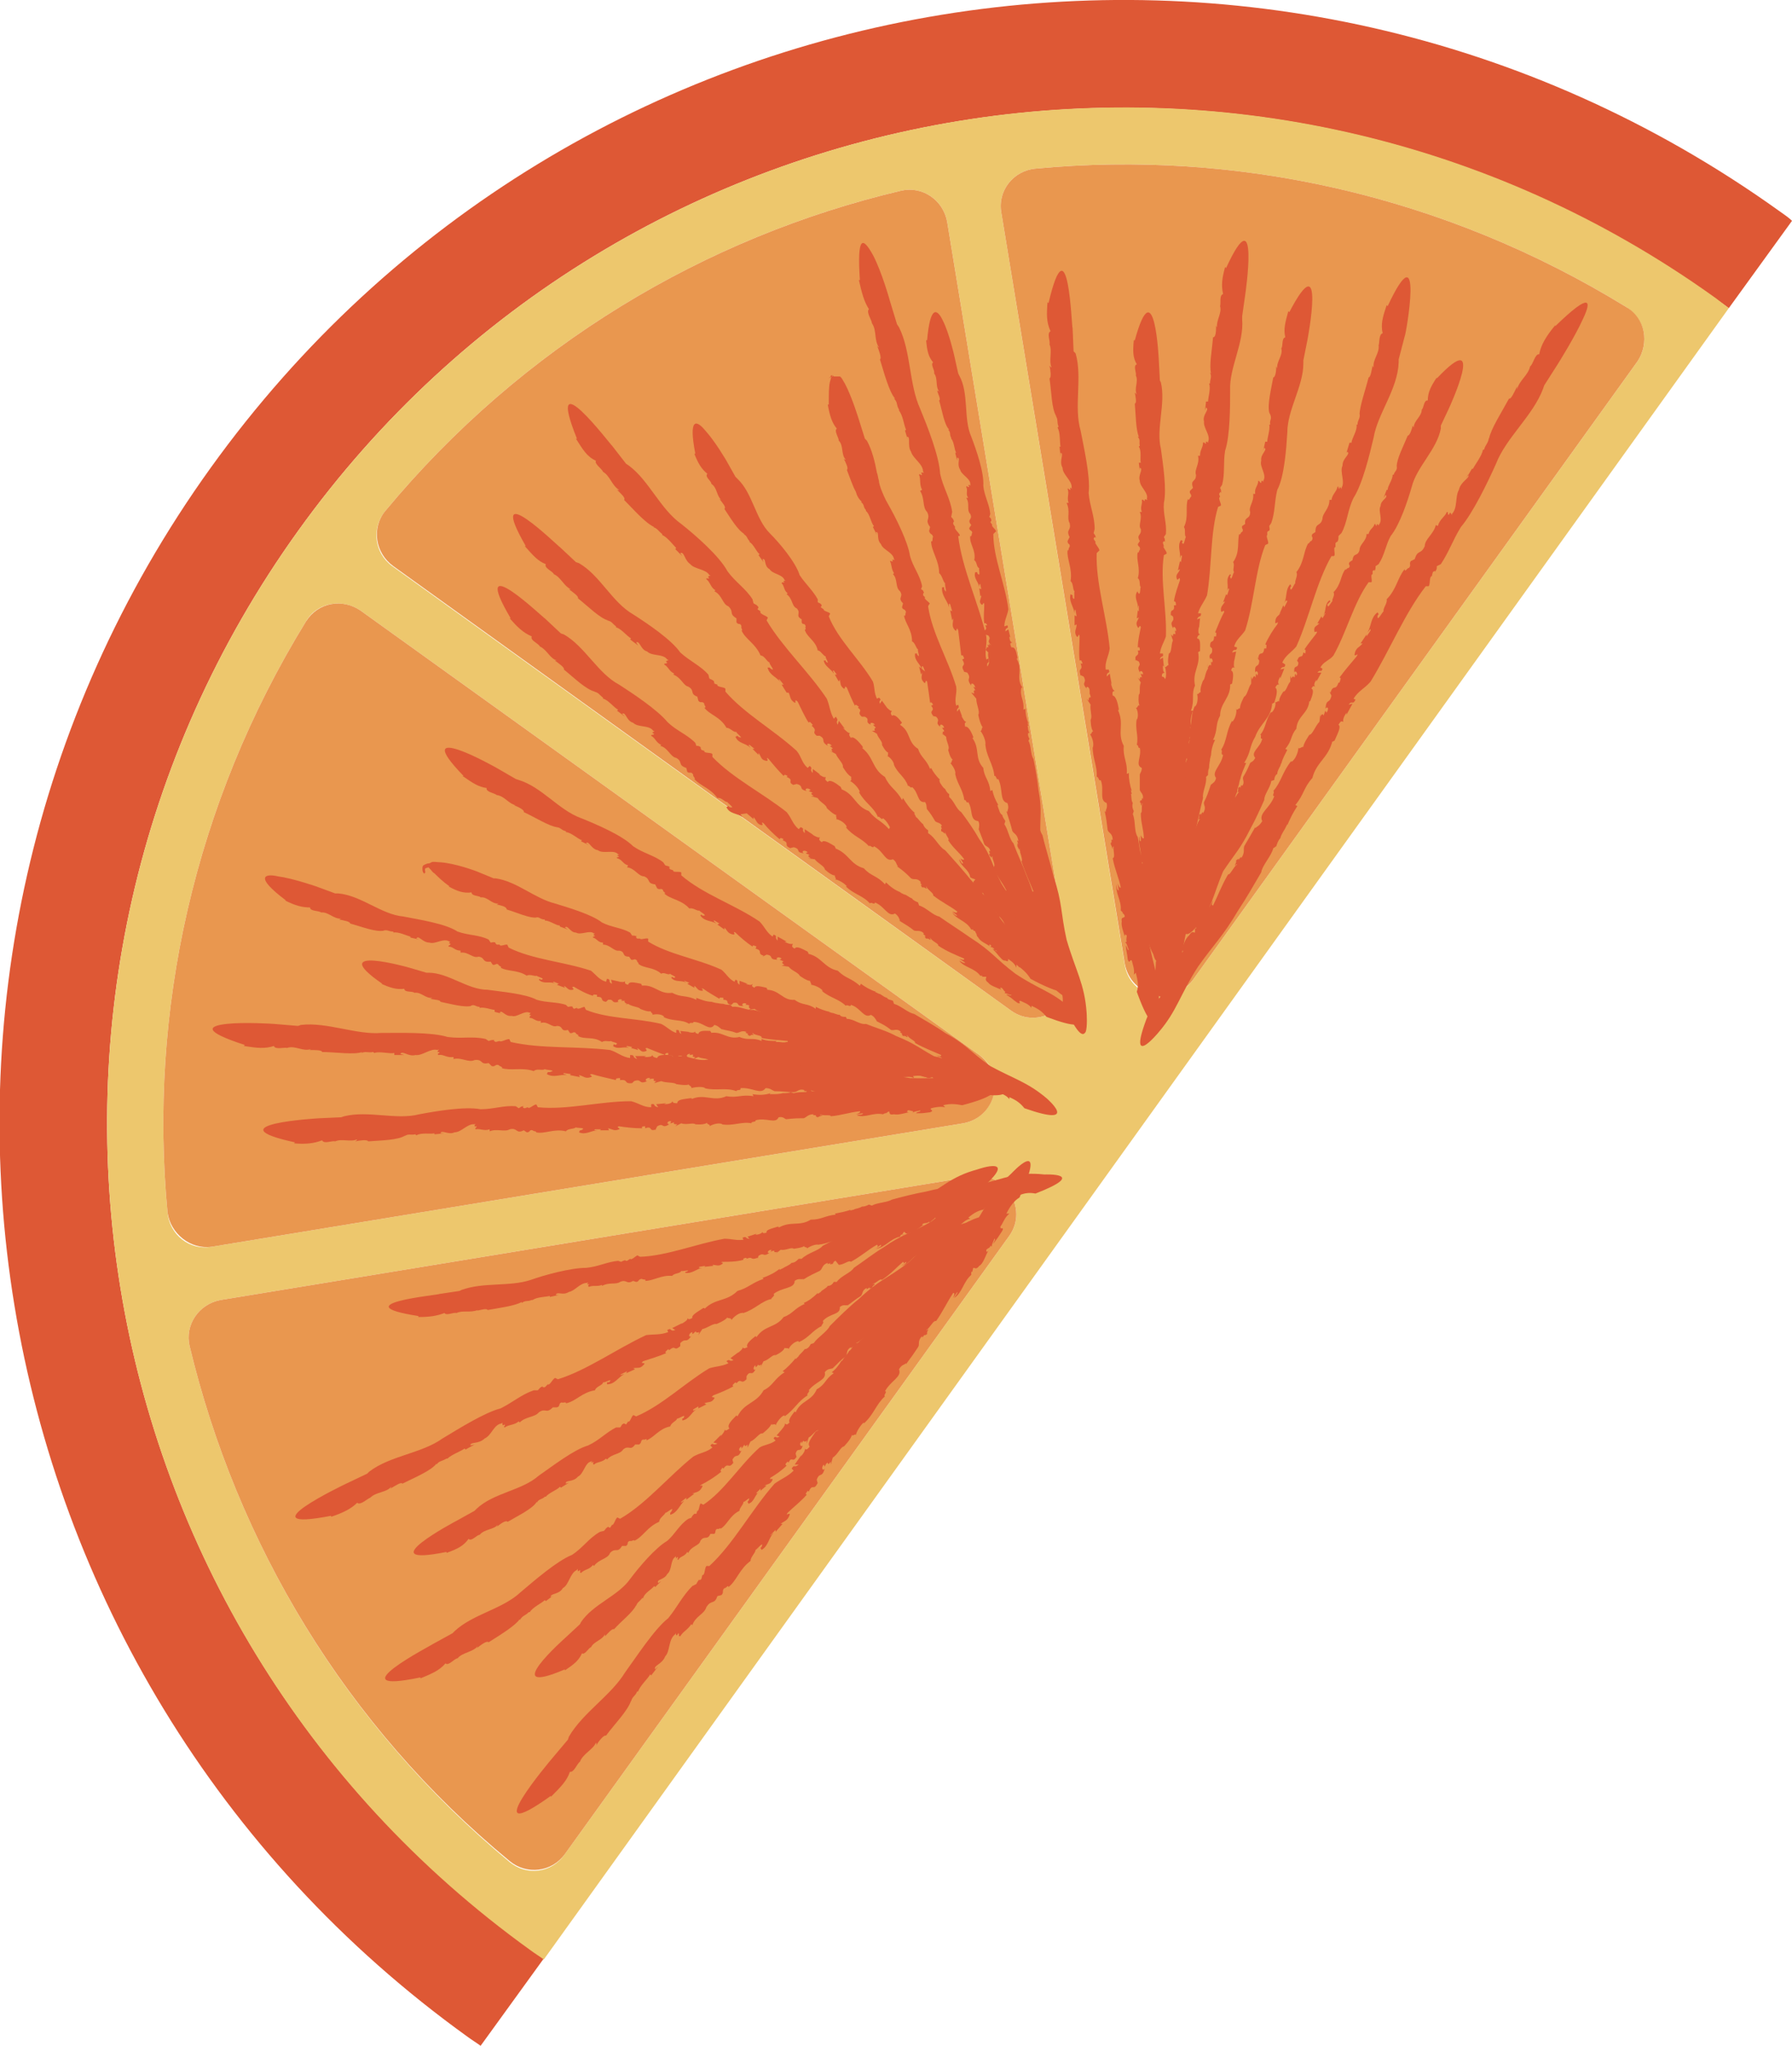 <?xml version="1.0" encoding="utf-8"?>
<!-- Generator: Adobe Illustrator 27.8.1, SVG Export Plug-In . SVG Version: 6.00 Build 0)  -->
<svg version="1.1" id="Layer_1" xmlns="http://www.w3.org/2000/svg" xmlns:xlink="http://www.w3.org/1999/xlink" x="0px" y="0px"
	 viewBox="0 0 178.6 203.8" style="enable-background:new 0 0 178.6 203.8;" xml:space="preserve">
<style type="text/css">
	.st0{fill:#DE5835;}
	.st1{fill:#EDC76D;}
	.st2{fill:#E9974F;}
</style>
<g>
	<path class="st0" d="M171,29.8C125.6-2.9,62.3,7.5,29.7,52.9S7.4,161.6,52.9,194.2c0.4,0.3,0.9,0.6,1.3,0.9l-6.3,8.7
		c-0.4-0.3-0.9-0.6-1.3-0.9C-3.6,166.8-15.1,96.8,21,46.6S127-15,177.3,21c0.4,0.3,0.9,0.6,1.3,1l-6.3,8.7
		C171.9,30.4,171.5,30.1,171,29.8z"/>
	<path class="st1" d="M52.9,194.3c0.4,0.3,0.9,0.6,1.3,0.9L172.3,30.7c-0.4-0.3-0.9-0.7-1.3-1C125.6-2.9,62.3,7.5,29.7,52.9
		S7.4,161.6,52.9,194.3z M112.1,96.1L99.8,21.2c-0.4-2.2,1.2-4.2,3.4-4.4c20-1.9,40.7,2.6,58.9,13.8c1.9,1.2,2.3,3.6,1.1,5.4
		l-44.3,61.6C116.9,100.4,112.6,99.4,112.1,96.1z M39.1,56.4c-1.8-1.3-2.1-3.8-0.7-5.5C52.1,34.4,70.3,23.6,89.8,19
		c2.1-0.5,4.2,0.9,4.6,3.1L106.7,97c0.5,3.3-3.2,5.6-5.9,3.7L39.1,56.4z M96,111.9l-74.9,12.3c-2.2,0.4-4.2-1.2-4.4-3.4
		c-1.9-20,2.6-40.7,13.8-58.9c1.1-1.9,3.6-2.3,5.4-1.1l61.7,44.3C100.3,107,99.3,111.3,96,111.9z M50.8,185.5
		c-16.4-13.6-27.2-31.8-31.9-51.4c-0.5-2.1,0.9-4.2,3.1-4.6l74.9-12.3c3.3-0.5,5.6,3.2,3.7,5.9l-44.3,61.6
		C55,186.6,52.5,186.9,50.8,185.5"/>
	<path class="st2" d="M38.4,50.9C52.1,34.4,70.3,23.6,89.8,19c2.1-0.5,4.2,0.9,4.6,3.1L106.7,97c0.5,3.3-3.2,5.6-5.9,3.7L39.2,56.4
		C37.4,55.1,37,52.6,38.4,50.9"/>
	<path class="st2" d="M99.8,21.2c-0.4-2.2,1.2-4.2,3.4-4.4c20-1.9,40.7,2.6,58.9,13.8c1.9,1.1,2.3,3.6,1.1,5.4l-44.3,61.6
		c-2,2.7-6.2,1.7-6.8-1.6L99.8,21.2L99.8,21.2z"/>
	<path class="st2" d="M16.7,120.8c-1.9-20,2.6-40.7,13.8-58.9c1.2-1.9,3.6-2.3,5.4-1.1l61.7,44.3c2.7,2,1.7,6.2-1.6,6.8l-74.9,12.3
		C19,124.5,17,122.9,16.7,120.8"/>
	<path class="st2" d="M18.9,134.1c-0.5-2.1,0.9-4.2,3.1-4.6l74.9-12.3c3.3-0.5,5.6,3.2,3.7,5.9l-44.3,61.6c-1.3,1.8-3.8,2.1-5.5,0.7
		C34.4,171.9,23.6,153.7,18.9,134.1"/>
	<g>
		<path class="st0" d="M86.5,132.5L86.5,132.5L86.5,132.5z"/>
		<path class="st0" d="M92.4,126.7c-1.6,1.5-2.2,1.7-3.7,3.4c-0.8,0.8-1.5,1.6-2.2,2.4c-0.1,0.6-0.9,1-1.2,1.6H85
			c-0.1,0.2-0.2,0.4-0.4,0.5l0,0c-0.1,0.3-0.4,0.5-0.5,0.7l0,0l-0.2,0.3v-0.1c-0.3,0.5-0.6,0.9-1,1.2l0.2,0.1
			c-0.9,0.6-0.8,1.1-1.7,1.6l0,0c-0.5,1.2-1.6,1.1-2.1,2.3l-0.1-0.1c-0.3,0.4-0.7,0.9-0.5,1.1c-0.3,0.3-0.3,0.2-0.5,0.1
			c0.1,0.1-0.1,0.4-0.3,0.6l0.1-0.1l-0.6,0.7l0.3,0.1c-0.4,0.3-0.4-0.2-0.6,0.2l0.2,0.2c-0.5,0.4-1.1,0.4-1.6,0.7
			c-2,1.8-3.5,4.3-5.6,5.7l-0.2-0.1c-0.2-0.2-0.2,0.8-0.4,0.7l-0.1,0.3h-0.2c-0.2,0.2-0.2,0.2-0.3,0.4l-0.3,0.1
			c-0.9,0.6-1.3,1.5-2.1,2.2c-1.2,0.7-2.8,2.6-3.7,3.8c-1.2,1.7-3.7,2.5-4.9,4.3l-0.1,0.2l-1.4,1.3c0,0-6.9,6.1-0.1,3.2v0.1
			c0.9-0.6,1.4-1,1.7-1.7c0.3,0.2,0.7-0.6,0.9-0.6l0,0c0.3-0.6,1.1-0.7,1.4-1.3v0.2c0.3-0.3,0.7-0.8,0.9-0.7
			c0.7-0.8,1.9-1.7,2.2-2.4v0.1c0.1-0.4,0.3-0.4,0.6-0.8h0.1c0.1-0.5,0.9-0.9,1.1-1.2l0.1,0.1l0.6-0.6l-0.3,0.2
			c-0.2-0.4,0.6-0.3,0.9-0.9c0.5-0.4,0.3-1.4,0.8-1.7c0.1-0.3,0,0.4,0.2,0c0.2,0.1-0.1,0.2,0.1,0.3c0.2-0.4,0.6-0.3,0.9-0.8l0.1,0.1
			c0.3-0.7,1.1-0.7,1.2-1.2c0.4-0.6,0.7,0,1-0.7h0.4c0.2-0.2,0-0.4,0.3-0.5c0.1,0.1,0.4-0.2,0.3,0c0.7-0.4,0.9-1.3,1.9-1.8
			c0-0.3,0.4-0.6,0.4-0.9c0.1,0.1,0.8-0.7,0.5-0.1l-0.1,0.1l0.1,0.2c0.6-0.2,0.6-0.9,1.1-1.2c-0.2,0.1-0.3,0.3-0.3,0.1l0.4-0.4v0.2
			l0.6-0.5h-0.2c0.3-0.2,0.6-0.1,0.8-0.6c0-0.2-0.4,0.1-0.2-0.2c0.5-0.3,1.1-0.7,1.6-1.2c-0.2-0.1-0.1-0.2,0.1-0.4l0.1,0.1
			c0.3-0.7,0.4,0.1,0.8-0.6v0.1l-0.1-0.4c0.2-0.7,0.5,0,0.7-0.8c-0.2,0.2-0.4-0.2-0.1-0.4v0.2c0.1-0.2,0.1-0.2,0.2-0.3
			c0,0.1,0.1,0.2,0.3,0v0.3l0.2-0.6c0.4-0.2,0.7-0.8,1-0.7c0,0,0.7-0.5,0.7-0.9c0,0.2,0.4-0.1,0.4,0.2c0-0.3,0.4-0.9,0.7-0.9v0.1
			c0.8-0.6,1-1.4,1.8-1.9c-0.2-0.1,0.2-0.4,0-0.5c0.5-0.8,1.5-0.9,1.2-1.6c0.3-0.3,0.5-0.2,0.6-0.4v0.1c0.5-0.6,0.7-0.8,1.1-1.2
			c0.2-0.3-0.1-0.5,0.3-0.9c0,0.2,0.1,0,0.3-0.1c-0.1,0.1-0.1,0.2,0.2,0v-0.2l0,0c0.2-0.3,0.1-0.3,0-0.2h-0.1
			c0.4-0.1,0.6-0.7,0.9-0.5c0.6-0.7,0.9-1.4,1.4-2.1c0.1,0,0.1,0.2,0,0.4l0.4-0.4c0.1,0.1-0.2,0.3-0.2,0.5c0.7-0.3,0.8-1.2,1.5-1.6
			v-0.2l0,0l0.1-0.4c0.2,0,0.3,0.3,0.5,0c0.3-0.1,0.6-0.7,0.8-1.1c-0.2,0.1-0.2,0-0.2-0.1c0.1-0.2,0.3-0.1,0.4-0.3l0.2,0.1
			c-0.2-0.1,0.2-0.5,0.2-0.6c0.2,0-0.1,0.3-0.1,0.4c0.5-0.6,0.3-0.3,0.8-0.9c0.2-0.4-0.2-0.1-0.2-0.4c0.2-0.3,0.4-0.7,0.8-0.9h-0.2
			c0.4-0.6,0.7-0.9,1.1-1.1c2.5-4.9-0.7-2.2-0.7-2.2C94.3,123.6,94,124.8,92.4,126.7"/>
		<path class="st0" d="M82.7,132L82.7,132L82.7,132L82.7,132z"/>
		<path class="st0" d="M90.5,125.8c-2.1,1.6-2.9,1.7-4.9,3.6c-1,0.8-2,1.8-2.9,2.7c-0.3,0.6-1.2,1.1-1.6,1.7l-0.3,0.1
			c-0.1,0.2-0.3,0.5-0.6,0.5l0,0c-0.2,0.3-0.6,0.6-0.6,0.7l0,0l-0.3,0.3v-0.1c-0.4,0.5-0.9,1-1.3,1.3l0.2,0.1
			c-1.1,0.7-1.1,1.3-2.1,1.8l0,0c-0.7,1.3-1.9,1.2-2.6,2.6l-0.1-0.1c-0.5,0.5-1,1-0.7,1.3c-0.4,0.3-0.4,0.2-0.5,0.1
			c0.1,0.1-0.2,0.5-0.4,0.7l0.1-0.2l-0.8,0.8l0.4,0.1c-0.5,0.3-0.4-0.2-0.7,0.2l0.2,0.2c-0.6,0.5-1.2,0.5-1.9,0.9
			c-2.5,2-4.7,4.7-7.3,6.2l-0.2-0.1c-0.2-0.2-0.4,0.8-0.6,0.7l-0.2,0.3l-0.2-0.1c-0.3,0.2-0.2,0.2-0.4,0.4l-0.4,0.1
			c-1.1,0.6-1.7,1.6-2.8,2.3c-1.5,0.6-3.8,2.6-5.1,3.7c-1.8,1.7-4.8,2.2-6.6,3.9l-0.2,0.2l-2,1.1c0.1,0-9.8,5.1-1.2,3.3v0.1
			c1.2-0.5,1.9-0.8,2.5-1.5c0.3,0.3,0.9-0.5,1.2-0.5l0,0c0.5-0.6,1.5-0.6,2-1.2c0,0,0,0.1-0.1,0.2c0.4-0.3,1-0.8,1.2-0.6
			c1.1-0.7,2.6-1.6,3.1-2.3v0.1c0.3-0.5,0.5-0.4,0.9-0.8h0.1c0.3-0.5,1.2-0.9,1.5-1.2l0.1,0.1l0.8-0.6l-0.3,0.2
			c-0.1-0.4,0.8-0.2,1.2-0.9c0.6-0.3,0.7-1.5,1.4-1.8c0.2-0.4-0.1,0.4,0.3,0c0.1,0.2-0.1,0.2,0.1,0.3c0.4-0.4,0.8-0.3,1.2-0.8
			l0.1,0.1c0.5-0.7,1.4-0.7,1.6-1.3c0.6-0.6,0.7,0.1,1.2-0.7h0.4c0.3-0.2,0-0.4,0.4-0.5c0.1,0.1,0.5-0.2,0.4,0
			c0.9-0.4,1.3-1.4,2.5-1.9c0-0.4,0.6-0.7,0.6-0.9c0.1,0.1,1-0.8,0.6-0.1l-0.1,0.1v0.2c0.7-0.2,0.9-0.9,1.4-1.4
			c-0.2,0.1-0.4,0.3-0.3,0.1l0.5-0.4v0.2l0.8-0.6H69c0.4-0.2,0.7-0.1,1-0.7c0.1-0.3-0.5,0.1-0.1-0.2c0.6-0.3,1.4-0.8,2-1.3
			c-0.2-0.1,0-0.2,0.1-0.4l0.1,0.1c0.5-0.7,0.5,0.1,1-0.6v0.1l-0.1-0.4c0.4-0.7,0.5,0,0.9-0.9c-0.2,0.2-0.4-0.2,0-0.4v0.2
			c0.2-0.2,0.2-0.3,0.3-0.4c0,0.2,0.1,0.2,0.3,0v0.3l0.3-0.6c0.5-0.2,0.9-0.9,1.2-0.8c0,0,0.8-0.6,0.9-1c-0.1,0.3,0.4-0.1,0.4,0.2
			c0.1-0.3,0.6-1,0.9-1v0.1c1-0.7,1.3-1.5,2.3-2.1c-0.2-0.1,0.3-0.4,0.1-0.5c0.7-0.9,1.8-1,1.6-1.8c0.3-0.4,0.6-0.3,0.8-0.4
			l-0.1,0.1c0.7-0.7,0.9-0.9,1.4-1.3c0.2-0.3,0-0.6,0.5-0.9c-0.1,0.2,0.1,0,0.3-0.1c-0.1,0.1-0.1,0.2,0.2,0.1l0.1-0.2l0,0
			c0.3-0.3,0.2-0.3,0-0.2h-0.1c0.4-0.1,0.8-0.7,1-0.6c0.8-0.8,1.3-1.5,2-2.2c0.2,0,0.1,0.2-0.1,0.5l0.5-0.5c0.1,0.1-0.2,0.3-0.4,0.5
			c0.8-0.3,1.1-1.3,2-1.7l0.1-0.2h0.1l0.1-0.4c0.2,0,0.2,0.3,0.6,0c0.4-0.1,0.8-0.7,1.1-1.1c-0.2,0.1-0.2,0-0.2-0.1
			c0.2-0.2,0.4-0.1,0.5-0.3l0.1,0.2c-0.2-0.1,0.4-0.5,0.4-0.7c0.2,0-0.2,0.3-0.2,0.5c0.7-0.6,0.4-0.3,1.1-0.9
			c0.3-0.4-0.2-0.1-0.1-0.4c0.3-0.3,0.6-0.7,1.1-0.9l-0.2-0.1c0.6-0.6,1-0.9,1.6-1.1c2.1-2.4,2.1-3.1,1.6-3.1
			c-0.6,0-1.7,0.6-1.7,0.6C93.4,122.6,92.7,123.8,90.5,125.8"/>
		<path class="st0" d="M85.1,126.3L85.1,126.3L85.1,126.3L85.1,126.3z"/>
		<path class="st0" d="M92.8,121.7c-2.1,1.2-2.8,1.2-4.8,2.6c-1,0.6-2,1.4-2.9,2c-0.3,0.5-1.3,0.8-1.7,1.4h-0.3
			c-0.1,0.2-0.3,0.4-0.6,0.4l0,0c-0.2,0.3-0.6,0.4-0.7,0.6l0,0l-0.3,0.2v-0.1c-0.4,0.4-0.9,0.8-1.4,1l0.1,0.1c-1,0.4-1.2,1-2.1,1.3
			l0,0c-0.8,1.1-1.9,0.8-2.7,2l-0.1-0.1c-0.5,0.4-1,0.8-0.8,1.1c-0.4,0.2-0.4,0.1-0.5,0c0.1,0.1-0.2,0.4-0.5,0.6l0.1-0.1l-0.8,0.6
			l0.3,0.2c-0.5,0.2-0.3-0.2-0.7,0.1l0.2,0.2c-0.6,0.3-1.2,0.3-1.9,0.5c-2.5,1.5-4.7,3.7-7.3,4.8l-0.2-0.1c-0.2-0.2-0.4,0.8-0.6,0.6
			l-0.2,0.3l-0.2-0.1c-0.3,0.1-0.2,0.2-0.4,0.4h-0.4c-1,0.5-1.7,1.3-2.8,1.8c-1.4,0.4-3.6,2.1-4.9,3c-1.7,1.5-4.5,1.7-6.2,3.3
			l-0.2,0.2l-1.8,1c0,0-8.9,4.7-1,3.1v0.1c1.1-0.4,1.7-0.7,2.2-1.4c0.3,0.3,0.8-0.4,1.1-0.4l0,0c0.5-0.6,1.4-0.5,1.8-1
			c0,0,0,0.1-0.1,0.2c0.4-0.3,0.9-0.7,1.1-0.5c1-0.6,2.5-1.3,2.9-2v0.1c0.2-0.4,0.5-0.3,0.8-0.6h0.1c0.3-0.4,1.2-0.7,1.4-1l0.1,0.1
			l0.8-0.5l-0.3,0.1c-0.1-0.4,0.7-0.1,1.2-0.7c0.6-0.3,0.7-1.4,1.3-1.5c0.2-0.3-0.1,0.4,0.2,0c0.1,0.2-0.1,0.2,0.1,0.3
			c0.3-0.3,0.8-0.2,1.2-0.6l0.1,0.1c0.5-0.6,1.3-0.5,1.6-1c0.6-0.5,0.7,0.2,1.2-0.5h0.4c0.3-0.2,0.1-0.4,0.4-0.5
			c0.1,0.1,0.5-0.2,0.3,0.1c0.8-0.3,1.3-1.2,2.4-1.4c0.1-0.4,0.6-0.5,0.7-0.8c0.1,0.1,1-0.6,0.6,0H68v0.2c0.7-0.1,0.9-0.8,1.4-1.1
			c-0.2,0.1-0.4,0.2-0.3,0l0.5-0.3v0.2l0.8-0.4l-0.2-0.1c0.4-0.2,0.7,0,1-0.5c0.1-0.2-0.5,0-0.1-0.3c0.5-0.2,1.3-0.5,2-0.9
			c-0.2-0.1,0-0.2,0.2-0.4l0.1,0.1c0.5-0.6,0.4,0.2,1-0.4v0.1v-0.4c0.4-0.7,0.5,0.1,0.9-0.7c-0.2,0.2-0.3-0.2,0-0.4v0.2
			c0.2-0.1,0.2-0.2,0.3-0.3c-0.1,0.1,0.1,0.2,0.3,0l-0.1,0.3l0.3-0.6c0.5-0.1,0.9-0.7,1.2-0.6c0,0,0.9-0.4,0.9-0.8
			c-0.1,0.2,0.4,0,0.4,0.2c0.1-0.3,0.6-0.8,1-0.8v0.1c1-0.4,1.4-1.2,2.3-1.6c-0.1-0.1,0.3-0.3,0.1-0.5c0.7-0.8,1.8-0.6,1.7-1.4
			c0.4-0.3,0.5-0.1,0.8-0.2l-0.1,0.1c0.7-0.5,0.9-0.7,1.4-1c0.2-0.2,0.1-0.6,0.6-0.8c-0.1,0.2,0.1,0.1,0.3-0.1
			c-0.1,0.1-0.1,0.2,0.2,0.1l0.1-0.2l0,0c0.3-0.2,0.2-0.2,0-0.2h-0.1c0.4,0,0.8-0.6,1-0.4c0.9-0.6,1.4-1.2,2.1-1.8
			c0.2,0.1,0,0.3-0.2,0.4l0.5-0.4c0.1,0.1-0.2,0.3-0.4,0.4c0.8-0.2,1.1-1.1,2-1.3l0.1-0.2h0.1l0.2-0.3c0.2,0.1,0.2,0.3,0.5,0.1
			c0.4-0.1,0.8-0.6,1.1-0.9c-0.2,0.1-0.2,0-0.1-0.1c0.2-0.1,0.4-0.1,0.5-0.2l0.1,0.2c-0.2-0.1,0.4-0.5,0.4-0.6
			c0.2,0.1-0.2,0.3-0.2,0.4c0.7-0.5,0.4-0.2,1.1-0.7c0.3-0.4-0.2-0.1-0.1-0.4c0.3-0.2,0.6-0.6,1.1-0.7l-0.2-0.1
			c0.6-0.5,1-0.7,1.5-0.8c4.1-4.3,0-2.4,0-2.4C95.7,119.1,95,120.1,92.8,121.7"/>
		<path class="st0" d="M90.2,123H90C89.9,123,90,123.1,90.2,123z"/>
		<path class="st0" d="M82,124.1L82,124.1L82,124.1L82,124.1z"/>
		<path class="st0" d="M91.3,119.8c-2.4,1.1-3.2,1.1-5.7,2.4c-1.2,0.6-2.4,1.3-3.6,1.9c-0.4,0.5-1.5,0.7-2.1,1.3h-0.3
			c-0.2,0.2-0.4,0.4-0.7,0.4l0,0c-0.3,0.3-0.7,0.4-0.8,0.5l0,0l-0.4,0.2v-0.1c-0.5,0.4-1.1,0.7-1.7,0.9l0.1,0.1
			c-1.2,0.4-1.5,0.9-2.6,1.2l0,0c-1.1,1.1-2.2,0.7-3.3,1.8c0.1-0.1-0.1-0.1-0.1-0.1c-0.6,0.4-1.2,0.7-1.1,1c-0.4,0.2-0.4,0.1-0.5,0
			c0.1,0.2-0.3,0.4-0.6,0.6l0.1-0.1l-1,0.5l0.3,0.2c-0.6,0.2-0.3-0.3-0.8,0l0.1,0.2c-0.8,0.3-1.4,0.2-2.2,0.3
			c-3,1.4-5.9,3.5-8.8,4.4l-0.2-0.1c-0.2-0.2-0.6,0.8-0.8,0.6l-0.3,0.3c-0.1,0-0.3,0-0.2-0.1c-0.3,0.1-0.3,0.2-0.5,0.4h-0.4
			c-1.2,0.4-2.1,1.2-3.3,1.8c-1.6,0.4-4.3,2.1-5.8,3c-2.1,1.5-5.2,1.7-7.3,3.3l-0.2,0.2l-2.1,1c0,0-10.3,4.9-1.5,3.2v0.1
			c1.2-0.4,2-0.8,2.6-1.4c0.3,0.3,1-0.4,1.3-0.5l0,0c0.6-0.6,1.6-0.5,2.1-1.1c0,0,0,0.1-0.1,0.2c0.5-0.3,1.1-0.7,1.2-0.5
			c1.2-0.6,2.9-1.3,3.4-2v0.1c0.3-0.4,0.5-0.3,1-0.6h0.1c0.4-0.4,1.3-0.7,1.7-1l0.1,0.1l0.9-0.5l-0.4,0.1c-0.1-0.4,0.8-0.1,1.4-0.7
			c0.7-0.3,0.9-1.4,1.7-1.5c0.2-0.3-0.1,0.4,0.3,0.1c0.1,0.2-0.2,0.2,0,0.3c0.4-0.3,0.9-0.2,1.4-0.6l0.1,0.1c0.6-0.6,1.5-0.5,1.9-1
			c0.7-0.5,0.7,0.2,1.4-0.5h0.4c0.4-0.1,0.1-0.4,0.5-0.5c0,0.1,0.5-0.1,0.4,0.1c1-0.2,1.6-1.1,2.9-1.3c0.1-0.4,0.8-0.5,0.8-0.8
			c0.1,0.1,1.1-0.5,0.6,0h-0.2v0.2c0.8,0,1.1-0.7,1.7-1c-0.2,0-0.5,0.2-0.3,0l0.6-0.3l-0.1,0.2l0.9-0.4l-0.2-0.1
			c0.5-0.1,0.7,0.1,1.1-0.4c0.2-0.2-0.5,0-0.1-0.3c0.6-0.2,1.6-0.5,2.3-0.8c-0.2-0.1,0-0.2,0.2-0.4l0.1,0.1c0.7-0.6,0.4,0.2,1.1-0.4
			v0.1v-0.4c0.6-0.6,0.5,0.1,1.1-0.7c-0.3,0.2-0.3-0.3,0.1-0.4v0.2c0.2-0.1,0.2-0.2,0.4-0.3c-0.1,0.1,0,0.2,0.3,0.1l-0.1,0.3
			l0.4-0.6c0.5-0.1,1.1-0.6,1.4-0.5c0,0,1-0.4,1.1-0.7c-0.1,0.2,0.4,0,0.4,0.3c0.2-0.3,0.8-0.8,1.2-0.7l0,0c1.2-0.4,1.8-1.2,2.8-1.4
			c-0.1-0.1,0.4-0.3,0.2-0.5c0.9-0.7,2.1-0.5,2.1-1.3c0.4-0.3,0.6-0.1,0.9-0.2l-0.1,0.1c0.8-0.5,1.1-0.6,1.7-0.9
			c0.3-0.2,0.2-0.6,0.8-0.8c-0.1,0.2,0.1,0.1,0.3,0c-0.1,0.1-0.2,0.2,0.2,0.1l0.1-0.2l0,0c0.3-0.2,0.3-0.2,0.1-0.2l0.4,0.5
			c0.5,0,1-0.5,1.2-0.3c1.1-0.6,1.7-1.2,2.6-1.7c0.2,0.1,0,0.3-0.2,0.4l0.6-0.4c0.1,0.2-0.3,0.3-0.5,0.4c0.9-0.1,1.4-1,2.4-1.2
			l0.1-0.2h0.1l0.2-0.3c0.2,0.1,0.1,0.3,0.6,0.1c0.4,0,1-0.6,1.4-0.8c-0.3,0.1-0.2,0-0.1-0.1c0.2-0.1,0.4,0,0.6-0.2l0.1,0.2
			c-0.2-0.1,0.5-0.5,0.5-0.6c0.2,0.1-0.3,0.3-0.3,0.4c0.9-0.4,0.4-0.2,1.3-0.7c0.4-0.4-0.2-0.1,0-0.4c0.4-0.2,0.7-0.6,1.3-0.7
			l-0.2-0.1c0.7-0.5,1.2-0.7,1.8-0.8c5.1-4.2,0.3-2.5,0.3-2.5C94.8,117.2,93.9,118.3,91.3,119.8"/>
		<path class="st0" d="M89.9,131.2L89.9,131.2L89.9,131.2L89.9,131.2z"/>
		<path class="st0" d="M96.6,122.8c-1.8,2.2-2.5,2.6-4.2,5c-0.9,1.1-1.7,2.3-2.5,3.4c-0.2,0.7-1.1,1.4-1.4,2.2l-0.3,0.1
			c-0.1,0.3-0.2,0.5-0.5,0.7l0,0c-0.2,0.4-0.5,0.7-0.6,0.9l0,0l-0.3,0.4v-0.1c-0.3,0.6-0.8,1.2-1.2,1.6l0.2,0.1
			c-1,0.9-1,1.6-1.9,2.3l0,0c-0.6,1.5-1.8,1.7-2.4,3.2c0.1-0.2-0.1,0-0.2,0c-0.4,0.6-0.9,1.2-0.6,1.5c-0.3,0.4-0.4,0.3-0.5,0.2
			c0.1,0.1-0.1,0.5-0.4,0.8l0.1-0.2l-0.7,1h0.4c-0.5,0.4-0.4-0.1-0.7,0.4l0.2,0.2c-0.6,0.6-1.2,0.8-1.9,1.3c-2.3,2.6-4.1,6-6.5,8.2
			h-0.2c-0.3-0.1-0.2,1-0.5,0.9l-0.1,0.4c-0.1,0.1-0.3,0.2-0.2,0c-0.2,0.3-0.2,0.3-0.3,0.5L69,158c-1,1-1.5,2.1-2.4,3.2
			c-1.4,1.1-3.2,3.9-4.3,5.4c-1.4,2.3-4.2,4-5.6,6.4l-0.1,0.3l-1.6,1.9c0,0-7.8,9.2-0.1,3.7v0.1c1-1,1.6-1.6,1.9-2.5
			c0.4,0.1,0.7-0.8,1-1l0,0c0.3-0.8,1.3-1.2,1.6-1.9c0,0,0.1,0.1,0,0.3c0.3-0.5,0.8-1.1,1-1c0.8-1.1,2.2-2.5,2.5-3.5v0.1
			c0.1-0.5,0.4-0.5,0.6-1h0.1c0.2-0.6,1-1.3,1.2-1.7l0.1,0.1l0.7-0.9l-0.3,0.3c-0.2-0.4,0.7-0.5,1-1.3c0.5-0.5,0.3-1.7,1-2.2
			c0.1-0.4,0,0.5,0.3-0.1c0.2,0.1-0.1,0.3,0.2,0.3c0.3-0.5,0.7-0.6,1.1-1.2l0.1,0.1c0.3-0.9,1.2-1.1,1.4-1.8
			c0.5-0.8,0.8-0.2,1.1-1.1l0.4-0.1c0.3-0.3,0-0.4,0.3-0.7c0.1,0.1,0.4-0.4,0.4-0.1c0.8-0.6,1.1-1.8,2.2-2.6c0-0.4,0.5-0.8,0.5-1.1
			c0.1,0,0.9-1,0.6-0.3l-0.1,0.1l0.1,0.2c0.7-0.4,0.7-1.2,1.2-1.7c-0.2,0.1-0.4,0.4-0.3,0.2l0.5-0.5v0.2l0.7-0.8h-0.2
			c0.4-0.3,0.7-0.3,0.9-0.9c0.1-0.3-0.5,0.2-0.2-0.2c0.5-0.5,1.3-1.1,1.9-1.8c-0.2-0.1,0-0.2,0.1-0.4l0.1,0.1c0.4-0.9,0.5,0,0.9-0.9
			v0.1l-0.1-0.4c0.3-0.8,0.5-0.1,0.8-1.1c-0.2,0.3-0.4-0.1-0.1-0.4l0.1,0.2c0.1-0.2,0.1-0.3,0.3-0.4c0,0.2,0.1,0.2,0.3-0.1v0.3
			l0.2-0.7c0.5-0.3,0.8-1.1,1.1-1.1c0,0,0.8-0.8,0.8-1.2c0,0.3,0.4-0.2,0.4,0.1c0-0.3,0.5-1.1,0.8-1.3v0.1c1-0.9,1.2-1.9,2.1-2.7
			c-0.2-0.1,0.3-0.5,0-0.5c0.6-1.1,1.7-1.4,1.4-2.2c0.3-0.5,0.5-0.4,0.7-0.6v0.1c0.6-0.8,0.8-1.1,1.2-1.7c0.2-0.3-0.1-0.6,0.4-1.1
			c0,0.3,0.1,0,0.3-0.2c-0.1,0.1-0.1,0.2,0.2,0v-0.2l0,0c0.2-0.4,0.1-0.3,0-0.2h-0.1c0.4-0.2,0.7-1,1-0.9c0.7-1,1.1-1.9,1.7-2.8
			c0.2,0,0.1,0.2,0,0.5l0.4-0.6c0.1,0.1-0.2,0.4-0.3,0.6c0.8-0.5,0.9-1.6,1.7-2.3v-0.3h0.1l0.1-0.4c0.2,0,0.3,0.2,0.6-0.2
			c0.4-0.2,0.6-1,0.9-1.5c-0.2,0.2-0.2,0.1-0.2-0.1c0.2-0.2,0.4-0.2,0.4-0.4l0.2,0.1c-0.2,0,0.2-0.7,0.2-0.8c0.2,0-0.1,0.4-0.1,0.5
			c0.6-0.8,0.3-0.4,0.9-1.3c0.2-0.5-0.2,0-0.2-0.4c0.3-0.4,0.4-0.9,0.9-1.3h-0.3c0.4-0.8,0.8-1.3,1.3-1.6c2.9-6.4-0.8-2.4-0.8-2.4
			C98.8,118.7,98.4,120.1,96.6,122.8"/>
		<path class="st0" d="M86.3,102L86.3,102L86.3,102z"/>
		<path class="st0" d="M93.6,105.5c-1.9-1-2.3-1.5-4.3-2.3c-0.9-0.5-2-0.8-3-1.2c-0.6,0.1-1.2-0.5-1.9-0.5l-0.1-0.2
			c-0.2,0-0.5,0-0.6-0.2l0,0c-0.3,0-0.6-0.2-0.8-0.2l0,0l-0.3-0.1h0.1c-0.5-0.1-1-0.3-1.4-0.5v0.2c-0.8-0.6-1.3-0.3-2.1-0.9l0,0
			c-1.2,0.1-1.5-1-2.8-1c0.2,0,0-0.1,0-0.2c-0.5-0.1-1.1-0.3-1.2,0C74.8,98.2,75,98.2,75,98c-0.1,0.2-0.4,0.1-0.7,0h0.2l-0.8-0.3
			v0.4c-0.4-0.3,0-0.4-0.4-0.5l-0.1,0.2c-0.6-0.3-0.8-0.8-1.3-1.2c-2.4-1.1-5.2-1.5-7.3-2.8v-0.2c0.1-0.3-0.8,0.1-0.8-0.1h-0.3
			c-0.1-0.1-0.2-0.2,0-0.2c-0.2-0.1-0.3-0.1-0.5-0.1l-0.2-0.3c-0.9-0.5-1.8-0.5-2.8-1c-1-0.8-3.4-1.5-4.7-1.9
			c-2-0.5-3.8-2.2-5.9-2.5h-0.2l-1.7-0.7c0,0-2.1-0.8-3.6-0.9c-0.4,0-0.7-0.1-0.9,0L42.8,86c0,0-0.2,0-0.4,0.1l-0.2,0.1
			c-0.1,0.1-0.1,0.2-0.1,0.4c0,0.4,0.3,0.5,0.2,0.4l0,0l0.1-0.1c0,0-0.1-0.3,0-0.4l0.3-0.1l0.2,0.2c0.1,0.1,0.2,0.3,0.4,0.4
			c0.3,0.3,0.8,0.8,1.5,1.3h-0.1c0.9,0.5,1.5,0.7,2.3,0.6c0,0.4,0.8,0.3,0.9,0.5l0,0c0.7-0.1,1.1,0.7,1.8,0.6l-0.2,0.1
			c0.4,0.1,1,0.2,1,0.5c1,0.3,2.3,0.9,3,0.8h-0.1c0.4-0.1,0.4,0.2,0.9,0.2v0.1c0.5,0,1.1,0.5,1.5,0.5v0.1l0.8,0.3l-0.3-0.2
			c0.3-0.3,0.5,0.5,1.1,0.5c0.5,0.3,1.4-0.3,1.8,0.1c0.3-0.1-0.3,0.2,0.1,0.2c-0.1,0.2-0.2,0-0.2,0.2c0.4,0.1,0.5,0.5,1,0.5v0.2
			c0.7,0,1.1,0.7,1.6,0.6c0.7,0.1,0.2,0.6,1,0.6l0.2,0.3c0.3,0.1,0.3-0.2,0.6,0.1c-0.1,0.1,0.3,0.3,0.1,0.3c0.6,0.5,1.5,0.3,2.3,1
			c0.3-0.2,0.7,0.2,0.9,0c0,0.1,0.9,0.4,0.3,0.4L67,97.3l-0.1,0.1c0.4,0.5,1,0.2,1.5,0.5c-0.1-0.1-0.3-0.2-0.2-0.2l0.5,0.2L68.5,98
			l0.7,0.4v-0.2c0.3,0.2,0.3,0.5,0.8,0.5c0.2-0.1-0.3-0.3,0.1-0.2c0.4,0.3,1.1,0.7,1.6,1c0-0.2,0.2-0.1,0.4-0.1v0.2
			c0.7,0,0.1,0.4,0.8,0.5l-0.1,0.1l0.3-0.3c0.7-0.1,0.2,0.4,1,0.3c-0.3-0.1,0-0.4,0.3-0.2l-0.1,0.1c0.2,0,0.3,0,0.4,0.1
			c-0.1,0-0.1,0.2,0.1,0.3l-0.2,0.1l0.6-0.1c0.3,0.3,1,0.3,1,0.6c0,0,0.7,0.4,1,0.3c-0.2,0.1,0.2,0.3,0,0.4c0.3-0.1,0.9,0,1.1,0.3
			l0,0c0.8,0.5,1.6,0.4,2.3,0.9c0-0.2,0.4,0.1,0.4-0.2c0.9,0.1,1.3,1.1,1.9,0.5c0.4,0.1,0.4,0.3,0.5,0.5h-0.1
			c0.7,0.2,0.9,0.3,1.4,0.5c0.3,0,0.5-0.3,0.9,0c-0.2,0.1,0,0.1,0.2,0.2c-0.1,0-0.2,0,0,0.2H86l0,0c0.3,0.1,0.3,0,0.1-0.1v-0.1
			c0.2,0.3,0.8,0.3,0.8,0.6c0.9,0.3,1.6,0.4,2.4,0.6c0,0.1-0.2,0.2-0.4,0.1l0.5,0.2c-0.1,0.2-0.3,0-0.5-0.1c0.5,0.5,1.4,0.3,2,0.8
			l0.2-0.1l0,0l0.3-0.1c0,0.2-0.2,0.3,0.2,0.5c0.2,0.3,0.8,0.3,1.2,0.4c-0.2-0.1-0.1-0.2,0-0.2c0.2,0.1,0.2,0.3,0.4,0.3l-0.1,0.2
			c0-0.2,0.5,0,0.6,0c0,0.2-0.3,0-0.4,0.1c0.7,0.3,0.4,0.2,1.1,0.5c0.4,0,0-0.2,0.3-0.3c0.3,0.1,0.7,0.1,1.1,0.4v-0.2
			c0.7,0.2,1,0.4,1.4,0.7c5.3,0.9,1.9-1.4,1.9-1.4C97,106.3,95.9,106.4,93.6,105.5"/>
		<path class="st0" d="M88.8,105.2c-2-0.3-2.5-0.8-4.6-0.9c-1-0.2-2.1-0.2-3.1-0.3c-0.5,0.2-1.3-0.2-1.9,0l-0.2-0.2
			c-0.2,0.1-0.4,0.1-0.6,0l0,0c-0.3,0.1-0.6,0-0.8,0l0,0h-0.3l0.1-0.1c-0.5,0-1,0-1.5-0.2v0.2c-0.9-0.4-1.3,0-2.2-0.4l0,0
			c-1.2,0.3-1.7-0.6-2.9-0.4c0.2,0,0-0.1,0-0.2c-0.5,0-1.1-0.1-1.2,0.3c-0.4-0.1-0.3-0.2-0.3-0.3c0,0.2-0.4,0.2-0.7,0.1h0.1
			l-0.9-0.1l0.1,0.3c-0.4-0.2,0-0.4-0.5-0.4v0.3c-0.6-0.2-0.9-0.6-1.5-0.9c-2.5-0.6-5.3-0.5-7.5-1.4l-0.1-0.2c0-0.3-0.7,0.3-0.8,0
			l-0.3,0.1c-0.1-0.1-0.2-0.2-0.1-0.2c-0.2-0.1-0.3,0-0.5,0l-0.2-0.2c-0.9-0.3-1.9-0.2-2.9-0.5c-1.1-0.6-3.5-0.8-4.9-1
			c-2,0-3.9-1.7-5.9-1.7h-0.2l-1.7-0.5c0,0-2.1-0.6-3.5-0.7S35.2,96,38.1,98H38c0.9,0.4,1.5,0.6,2.3,0.5c0,0.4,0.8,0.2,1,0.4l0,0
			c0.7-0.1,1.1,0.6,1.8,0.5l-0.2,0.1c0.4,0.1,1,0.1,1,0.3c1,0.2,2.4,0.6,3.1,0.4h-0.1c0.4-0.2,0.5,0.1,0.9,0.1v0.1
			c0.5-0.1,1.2,0.2,1.5,0.2v0.2l0.8,0.2l-0.3-0.1c0.2-0.4,0.5,0.4,1.2,0.3c0.5,0.2,1.3-0.6,1.8-0.3c0.3-0.1-0.3,0.3,0.1,0.2
			c0,0.2-0.2,0.1-0.1,0.3c0.4,0,0.6,0.4,1.1,0.3v0.2c0.7-0.2,1.1,0.5,1.6,0.3c0.7,0,0.3,0.6,1.1,0.4l0.2,0.3c0.3,0.1,0.3-0.2,0.6,0
			c-0.1,0.1,0.4,0.2,0.2,0.3c0.7,0.4,1.5,0,2.4,0.6c0.3-0.2,0.7,0,0.9-0.1c0,0.1,1,0.2,0.4,0.4l-0.1-0.1l-0.1,0.2
			c0.5,0.4,1,0,1.6,0.2c-0.1-0.1-0.4-0.1-0.2-0.2l0.5,0.1l-0.1,0.1l0.7,0.2l-0.1-0.2c0.4,0.2,0.4,0.5,0.9,0.3
			c0.2-0.1-0.3-0.3,0.1-0.3c0.5,0.2,1.2,0.5,1.8,0.7c0-0.2,0.1-0.2,0.3-0.2v0.2c0.7-0.1,0.2,0.4,0.9,0.3l-0.1,0.1l0.2-0.3
			c0.6-0.2,0.3,0.4,1,0.1c-0.3,0-0.1-0.4,0.2-0.3l-0.1,0.1c0.2,0,0.3-0.1,0.4,0c-0.1,0.1-0.1,0.2,0.2,0.2l-0.2,0.2l0.5-0.2
			c0.4,0.2,1,0.1,1.1,0.4c0,0,0.8,0.3,1,0c-0.2,0.1,0.2,0.3,0.1,0.4c0.2-0.1,0.9-0.2,1.1,0.1l0,0c0.9,0.3,1.6,0,2.4,0.4
			c0-0.2,0.4,0,0.3-0.3c0.9-0.1,1.5,0.7,1.9,0c0.4,0,0.4,0.2,0.6,0.3H78c0.7,0,1,0.1,1.5,0.2c0.3,0,0.4-0.4,0.9-0.2
			c-0.2,0.1,0,0.1,0.2,0.1c-0.1,0-0.2,0,0.1,0.2l0.1-0.1l0,0c0.3,0,0.3-0.1,0.1-0.1v-0.1c0.3,0.2,0.9,0.1,0.9,0.4
			c0.9,0.1,1.6-0.1,2.4-0.1c0.1,0.1-0.1,0.2-0.4,0.2h0.6c0,0.2-0.3,0.1-0.5,0.1c0.6,0.4,1.4-0.1,2.1,0.2l0.2-0.1l0,0l0.3-0.2
			c0.1,0.2-0.1,0.4,0.3,0.4c0.3,0.2,0.9,0,1.3,0c-0.2-0.1-0.1-0.1,0-0.2c0.2,0,0.3,0.2,0.4,0.1v0.2c-0.1-0.2,0.5-0.2,0.6-0.2
			c0.1,0.2-0.3,0.1-0.4,0.2c0.8,0.1,0.4,0,1.1,0.1c0.4-0.1-0.1-0.2,0.2-0.4c0.4,0,0.7-0.1,1.1,0.1l-0.1-0.2c0.7-0.1,1.1,0,1.5,0.2
			c5.1-1,1.3-2,1.3-2C92.2,104.9,91.1,105.3,88.8,105.2"/>
		<path class="st0" d="M75.1,100.5L75.1,100.5L75.1,100.5z"/>
		<path class="st0" d="M83.5,103c-2.2-0.7-2.7-1.2-5-1.6c-1.1-0.3-2.3-0.5-3.4-0.8c-0.6,0.1-1.4-0.4-2.1-0.3l-0.2-0.2
			c-0.2,0-0.5,0-0.7-0.1l0,0c-0.3,0-0.7-0.1-0.8-0.1l0,0l-0.4-0.1H71c-0.6,0-1.1-0.2-1.6-0.4v0.2c-1-0.5-1.5-0.2-2.4-0.7l0,0
			c-1.3,0.2-1.8-0.9-3.1-0.7c0.2,0,0-0.1,0-0.2c-0.6-0.1-1.2-0.3-1.3,0.1c-0.4-0.1-0.3-0.2-0.3-0.4c0,0.2-0.4,0.1-0.7,0.1h0.2
			l-0.9-0.2L61,98c-0.5-0.2,0-0.4-0.5-0.5l-0.1,0.3c-0.7-0.2-1-0.7-1.5-1.1c-2.7-0.9-5.8-1.1-8.2-2.3l-0.1-0.2
			c0-0.3-0.8,0.2-0.8-0.1h-0.3c-0.1-0.1-0.2-0.2-0.1-0.2c-0.3-0.1-0.3,0-0.5,0l-0.2-0.3c-1-0.5-2-0.4-3.1-0.8
			c-1.2-0.8-3.9-1.2-5.4-1.5C38,91.1,36,89.2,33.7,89h-0.3l-1.9-0.7c0,0-2.3-0.8-3.8-1c-1.3-0.3-2.4,0,0.8,2.4h-0.1
			c1,0.5,1.7,0.7,2.5,0.7c0,0.4,0.9,0.3,1.1,0.5l0,0c0.7-0.1,1.3,0.7,2,0.6l-0.2,0.1c0.5,0.1,1.1,0.2,1.1,0.4
			c1.1,0.3,2.6,0.9,3.4,0.7h-0.1c0.5-0.1,0.5,0.1,1,0.1v0.1c0.5-0.1,1.3,0.3,1.7,0.4v0.1l0.9,0.2l-0.3-0.1c0.2-0.4,0.6,0.4,1.3,0.4
			c0.6,0.2,1.4-0.5,2-0.1c0.3-0.1-0.3,0.2,0.1,0.2c0,0.2-0.2,0.1-0.2,0.3c0.5,0,0.6,0.4,1.2,0.4v0.2c0.8-0.1,1.2,0.6,1.8,0.4
			c0.7,0.1,0.3,0.6,1.2,0.5l0.2,0.3c0.3,0.1,0.3-0.2,0.6,0c-0.1,0.1,0.4,0.2,0.2,0.3c0.7,0.4,1.7,0.2,2.6,0.8c0.3-0.2,0.8,0.1,1,0
			c0,0.1,1,0.3,0.4,0.4l-0.1-0.1l-0.1,0.1c0.5,0.5,1.1,0.1,1.7,0.4c-0.2-0.1-0.4-0.2-0.2-0.2l0.5,0.2l-0.2,0.1l0.8,0.3l-0.1-0.2
			c0.4,0.2,0.4,0.5,0.9,0.4c0.2-0.1-0.3-0.3,0.1-0.3c0.5,0.3,1.2,0.7,1.9,0.9c0-0.2,0.2-0.1,0.4-0.1v0.2c0.8,0,0.2,0.4,0.9,0.5
			l-0.1,0.1l0.3-0.3c0.7-0.1,0.2,0.4,1.1,0.2c-0.3,0,0-0.4,0.3-0.2l-0.1,0.1c0.2,0,0.3,0,0.4,0c-0.1,0-0.1,0.2,0.2,0.3l-0.2,0.1
			l0.3-0.1c0.4,0.3,1.1,0.3,1.2,0.5c0,0,0.9,0.4,1.1,0.2c-0.2,0.1,0.3,0.3,0.1,0.4c0.3-0.1,1-0.1,1.2,0.2h-0.1
			c1,0.5,1.8,0.2,2.6,0.7c0-0.2,0.5,0,0.4-0.2c1,0,1.6,1,2.1,0.3c0.4,0.1,0.5,0.3,0.7,0.4h-0.1c0.8,0.2,1.1,0.2,1.6,0.4
			c0.3,0,0.5-0.3,1-0.1c-0.2,0.1,0,0.1,0.2,0.2c-0.1,0-0.2,0,0.1,0.2l0.2-0.1l0,0c0.3,0,0.3,0,0.1-0.1v-0.1c0.3,0.3,1,0.2,0.9,0.5
			c1,0.2,1.8,0.2,2.6,0.3c0.1,0.1-0.2,0.2-0.4,0.2l0.6,0.1c-0.1,0.2-0.4,0-0.6,0c0.6,0.5,1.5,0.1,2.3,0.6l0.2-0.1l0,0l0.4-0.1
			c0.1,0.2-0.1,0.3,0.3,0.4c0.3,0.2,0.9,0.2,1.4,0.2c-0.2-0.1-0.1-0.1,0-0.2c0.2,0,0.3,0.2,0.5,0.2v0.2c0-0.2,0.6-0.1,0.7-0.1
			c0.1,0.2-0.4,0.1-0.4,0.2c0.8,0.2,0.4,0.1,1.2,0.3c0.5,0,0-0.2,0.2-0.3c0.4,0.1,0.8,0,1.2,0.2l-0.1-0.2c0.8,0,1.2,0.2,1.6,0.5
			c2.9-0.1,3.3-0.6,3-1s-1.3-0.8-1.3-0.8C87.3,103.2,86.1,103.4,83.5,103"/>
		<path class="st0" d="M81.4,108.6L81.4,108.6L81.4,108.6L81.4,108.6z"/>
		<path class="st0" d="M91,108.5c-2.5,0-3.2-0.4-5.8-0.1c-1.2,0-2.6,0.1-3.8,0.2c-0.6,0.3-1.6,0.1-2.3,0.3l-0.3-0.1
			c-0.2,0.1-0.5,0.1-0.8,0.1l0,0c-0.3,0.1-0.8,0.1-0.9,0.1l0,0h-0.4l0.1-0.1c-0.6,0.2-1.2,0.2-1.8,0.1l0.1,0.2
			c-1.2-0.2-1.6,0.2-2.7,0l0,0c-1.3,0.6-2.2-0.3-3.5,0.3c0.2-0.1-0.1-0.1-0.1-0.1c-0.6,0.1-1.3,0.1-1.3,0.5c-0.5,0-0.4-0.1-0.5-0.2
			c0,0.2-0.4,0.3-0.8,0.3l0.2-0.1l-1,0.1l0.2,0.3c-0.6-0.1-0.2-0.4-0.7-0.3v0.3c-0.8,0-1.2-0.4-2-0.6c-3.1,0-6.4,0.9-9.3,0.6
			l-0.1-0.2c-0.1-0.3-0.8,0.5-0.9,0.2l-0.3,0.1c-0.1,0-0.3-0.1-0.1-0.2c-0.3,0-0.3,0.1-0.5,0.2l-0.3-0.2c-1.2-0.1-2.2,0.3-3.5,0.3
			c-1.6-0.3-4.5,0.2-6.1,0.5c-2.3,0.6-5.1-0.4-7.5,0.2l-0.3,0.1l-2.2,0.1c0,0-10.7,0.6-2.4,2.4l-0.1,0.1c1.2,0.1,2,0,2.8-0.3
			c0.2,0.4,1,0,1.3,0.1l0,0c0.7-0.3,1.5,0.1,2.2-0.2c0,0,0,0.1-0.2,0.2c0.5-0.1,1.2-0.2,1.3,0c1.2-0.1,3-0.1,3.7-0.6l-0.1,0.1
			c0.4-0.3,0.6-0.1,1.1-0.2l0.1,0.1c0.5-0.3,1.4-0.1,1.8-0.2v0.1l1-0.1h-0.4c0.1-0.4,0.8,0.2,1.4-0.1c0.7,0,1.3-0.9,2-0.8
			c0.3-0.2-0.3,0.3,0.2,0.2c0,0.2-0.2,0.1-0.1,0.3c0.5-0.1,0.8,0.2,1.4,0v0.2c0.7-0.3,1.5,0.1,2-0.2c0.8-0.2,0.6,0.5,1.4,0.1
			l0.3,0.2c0.4,0,0.2-0.3,0.6-0.2c0,0.1,0.5,0.1,0.3,0.2c0.9,0.2,1.8-0.4,3-0.1c0.2-0.3,0.8-0.2,1-0.4c0,0.1,1.2,0,0.5,0.3h-0.1
			l-0.1,0.2c0.7,0.3,1.2-0.2,1.9-0.2c-0.2,0-0.5,0-0.3-0.1h0.6l-0.1,0.1h0.9l-0.1-0.2c0.5,0.1,0.6,0.3,1.1,0.1
			c0.2-0.1-0.4-0.2,0-0.3c0.6,0.1,1.5,0.2,2.3,0.2c-0.1-0.2,0.1-0.2,0.3-0.2v0.2c0.8-0.3,0.3,0.4,1.1,0.1l-0.1,0.1l0.2-0.4
			c0.7-0.4,0.4,0.3,1.2-0.2c-0.3,0-0.2-0.4,0.2-0.3l-0.1,0.2c0.2,0,0.3-0.1,0.4-0.1c-0.1,0.1-0.1,0.2,0.3,0.2l-0.2,0.2l0.6-0.3
			c0.5,0.2,1.2-0.1,1.4,0.1c0,0,1,0.1,1.2-0.2c-0.2,0.2,0.4,0.2,0.2,0.4c0.3-0.2,1-0.4,1.3-0.2h-0.1c1.2,0.2,2-0.3,3-0.1
			c-0.1-0.2,0.5-0.1,0.4-0.3c1.1-0.3,2,0.4,2.3-0.3c0.5-0.1,0.6,0.2,0.8,0.2h-0.1c0.9-0.1,1.2-0.1,1.8-0.1c0.3-0.1,0.4-0.4,1-0.4
			c-0.2,0.1,0.1,0.1,0.3,0.1c-0.1,0-0.2,0.1,0.1,0.2l0.2-0.1l0,0c0.4-0.1,0.3-0.1,0.1-0.1l-0.1-0.1c0.4,0.2,1.1,0,1.1,0.2
			c1.1-0.1,1.9-0.4,2.9-0.5c0.1,0.1-0.1,0.2-0.4,0.3l0.7-0.1c0,0.2-0.4,0.1-0.6,0.2c0.8,0.3,1.6-0.3,2.6-0.1l0.2-0.1h0.1l0.3-0.2
			c0.1,0.2,0,0.4,0.5,0.3c0.4,0.1,1-0.1,1.5-0.2c-0.3,0-0.2-0.1-0.1-0.2c0.2,0,0.4,0.1,0.5,0.1v0.2c-0.1-0.2,0.6-0.2,0.7-0.3
			c0.1,0.2-0.3,0.1-0.4,0.3c0.9,0,0.5,0,1.4-0.1c0.5-0.2-0.1-0.2,0.1-0.4c0.4-0.1,0.9-0.2,1.4-0.1l-0.2-0.2c0.8-0.2,1.3-0.1,1.9,0
			c6.1-1.6,1.2-2.1,1.2-2.1C95,107.8,93.8,108.3,91,108.5"/>
		<path class="st0" d="M80.5,106.1L80.5,106.1L80.5,106.1L80.5,106.1z"/>
		<path class="st0" d="M90.7,107.4c-2.7-0.4-3.3-0.8-6.1-1c-1.3-0.2-2.7-0.2-4-0.3c-0.6,0.2-1.7-0.2-2.5,0l-0.3-0.2
			c-0.3,0.1-0.6,0.1-0.8,0l0,0c-0.4,0.1-0.8,0-1,0l0,0h-0.5l0.1-0.1c-0.7,0.1-1.3,0-1.9-0.1v0.2c-1.2-0.3-1.7,0-2.9-0.4l0,0
			c-1.5,0.4-2.2-0.6-3.8-0.2c0.2,0-0.1-0.1,0-0.2c-0.7,0-1.4-0.1-1.5,0.3c-0.5-0.1-0.4-0.2-0.5-0.3c0,0.2-0.4,0.2-0.8,0.2l0.2-0.1
			h-1.1l0.2,0.3c-0.6-0.2-0.1-0.4-0.7-0.4v0.3c-0.8-0.1-1.3-0.6-2-0.8c-3.3-0.4-6.9-0.1-9.9-0.8l-0.1-0.2c0-0.3-0.9,0.3-1,0.1
			l-0.4,0.1c-0.1-0.1-0.3-0.1-0.1-0.2c-0.3,0-0.3,0-0.6,0.1l-0.3-0.2c-1.3-0.3-2.4,0-3.8-0.2c-1.6-0.5-4.8-0.4-6.6-0.4
			c-2.5,0.2-5.4-1.1-8-0.8l-0.3,0.1l-2.4-0.2c0,0-2.9-0.2-4.7,0s-2.5,0.7,1.8,2.1l-0.1,0.1c1.3,0.2,2.1,0.3,3,0
			c0.1,0.4,1.1,0.1,1.3,0.2l0,0c0.8-0.3,1.6,0.4,2.4,0.1c0,0-0.1,0.1-0.2,0.1c0.6,0,1.3,0,1.3,0.2c1.3,0,3.2,0.3,4,0l-0.1,0.1
			c0.5-0.2,0.6,0,1.2-0.1l0.1,0.1c0.5-0.2,1.5,0.1,2,0v0.2h1l-0.4-0.1c0.2-0.4,0.8,0.3,1.5,0.1c0.7,0.1,1.5-0.7,2.2-0.5
			c0.4-0.2-0.3,0.3,0.2,0.2c0,0.2-0.3,0.1-0.1,0.3c0.5-0.1,0.8,0.3,1.5,0.2v0.2c0.8-0.2,1.5,0.4,2.1,0.1c0.9-0.1,0.5,0.5,1.4,0.3
			l0.3,0.3c0.4,0.1,0.3-0.2,0.7-0.1c0,0.1,0.5,0.2,0.3,0.3c0.9,0.3,2-0.1,3.2,0.3c0.3-0.3,0.9,0,1.1-0.2c0,0.1,1.3,0.1,0.5,0.3h-0.2
			l-0.1,0.2c0.7,0.4,1.3,0,2,0.1c-0.2-0.1-0.5-0.1-0.3-0.2l0.7,0.1l-0.1,0.1l1,0.2l-0.1-0.2c0.5,0.1,0.6,0.4,1.2,0.2
			c0.3-0.1-0.4-0.3,0.1-0.3c0.6,0.2,1.6,0.4,2.4,0.6c-0.1-0.2,0.2-0.2,0.4-0.2v0.2c0.9-0.1,0.3,0.4,1.2,0.3l-0.1,0.1l0.3-0.3
			c0.8-0.3,0.4,0.4,1.3,0c-0.3,0-0.1-0.4,0.3-0.3l-0.1,0.1c0.2,0,0.3-0.1,0.5,0c-0.1,0.1-0.1,0.2,0.2,0.2l-0.2,0.2l0.7-0.2
			c0.5,0.2,1.3,0.1,1.5,0.3c0,0,1.1,0.2,1.3,0c-0.2,0.1,0.3,0.2,0.2,0.4c0.3-0.1,1.1-0.2,1.4,0h-0.1c1.2,0.3,2.1-0.1,3.2,0.3
			c0-0.2,0.5,0,0.4-0.3c1.2-0.1,2,0.7,2.5,0c0.5,0,0.6,0.2,0.9,0.3h-0.1c1,0,1.2,0.1,2,0.1c0.4,0,0.5-0.4,1.1-0.2
			c-0.2,0.1,0,0.1,0.3,0.1c-0.2,0-0.2,0.1,0.1,0.2l0.2-0.1l0,0c0.4,0,0.3-0.1,0.1-0.1l-0.1-0.1c0.4,0.2,1.2,0.1,1.2,0.4
			c1.2,0.1,2.1-0.1,3.1-0.1c0.1,0.1-0.2,0.2-0.4,0.2h0.7c0,0.2-0.4,0.1-0.6,0.1c0.8,0.4,1.8-0.1,2.7,0.3l0.2-0.1h0.1
			c0-0.1,0.2-0.2,0.4-0.2c0.1,0.2-0.1,0.4,0.4,0.4c0.4,0.2,1.1,0,1.6,0c-0.3-0.1-0.2-0.1-0.1-0.2c0.2,0,0.4,0.2,0.6,0.1v0.2
			c-0.1-0.2,0.7-0.1,0.8-0.2c0.1,0.2-0.4,0.1-0.5,0.2c1,0.1,0.5,0,1.5,0.1c0.5-0.1-0.1-0.2,0.2-0.4c0.5,0,0.9-0.1,1.4,0.1l-0.1-0.2
			c0.9,0,1.4,0,2,0.3c6.6-0.8,1.6-1.9,1.6-1.9C95.1,107.1,93.7,107.5,90.7,107.4"/>
		<path class="st0" d="M93.7,86.3L93.7,86.3L93.7,86.3L93.7,86.3z"/>
		<path class="st0" d="M100.7,92.8c-1.8-1.7-2-2.5-4.1-4.1c-0.9-0.8-2-1.6-2.9-2.4c-0.6-0.2-1.2-1-1.9-1.3l-0.1-0.3
			c-0.2-0.1-0.5-0.2-0.6-0.4l0,0c-0.4-0.1-0.6-0.5-0.8-0.5l0,0L90,83.5h0.1c-0.5-0.3-1-0.7-1.4-1.1l-0.1,0.2c-0.8-0.9-1.3-0.9-2-1.8
			l0,0c-1.4-0.5-1.4-1.7-2.8-2.2c0.2,0.1,0-0.1,0-0.2c-0.5-0.4-1.1-0.8-1.3-0.5c-0.4-0.3-0.2-0.3-0.2-0.5c-0.1,0.1-0.5-0.1-0.7-0.3
			l0.2,0.1L81,76.6V77c-0.4-0.4,0.1-0.4-0.3-0.7l-0.2,0.2c-0.6-0.5-0.6-1.1-1.1-1.7c-2.3-2.1-5.2-3.7-7.1-5.9v-0.2
			c0.1-0.3-0.9-0.2-0.8-0.5l-0.3-0.1c0-0.1-0.1-0.3,0-0.2c-0.2-0.2-0.3-0.2-0.5-0.3l-0.1-0.4c-0.8-0.9-1.8-1.3-2.8-2.2
			c-0.9-1.3-3.3-2.9-4.7-3.8c-2.1-1.2-3.3-3.9-5.4-5.1L57.4,56l-1.6-1.5c0,0.1-7.6-7.4-3.4-0.1h-0.1c0.8,0.9,1.3,1.5,2.1,1.8
			c-0.2,0.4,0.7,0.7,0.8,1l0,0c0.7,0.3,1,1.2,1.7,1.5h-0.2c0.4,0.3,1,0.7,0.9,0.9c1,0.8,2.2,2,3,2.2h-0.1c0.5,0.1,0.5,0.3,0.9,0.6
			v0.1c0.5,0.1,1.1,0.9,1.5,1.1l-0.1,0.1l0.8,0.6L63.4,64c0.4-0.2,0.4,0.7,1.1,0.9c0.5,0.5,1.6,0.2,2,0.8c0.4,0.1-0.4,0.1,0,0.3
			c-0.1,0.2-0.3,0-0.3,0.2c0.4,0.2,0.5,0.7,1,0.9l-0.1,0.1c0.8,0.3,1,1.1,1.5,1.2c0.7,0.4,0.1,0.7,0.9,1l0.1,0.4
			c0.2,0.3,0.4,0,0.6,0.3c-0.1,0.1,0.3,0.4,0,0.4c0.5,0.7,1.6,0.9,2.2,2c0.4,0,0.7,0.5,1,0.4c-0.1,0.1,0.9,0.8,0.2,0.5l-0.1-0.1
			l-0.2,0.1c0.3,0.7,1,0.6,1.5,1.1c-0.1-0.2-0.3-0.3-0.1-0.3l0.5,0.4H75l0.6,0.6V75c0.3,0.4,0.2,0.7,0.8,0.8c0.3,0-0.2-0.5,0.2-0.2
			c0.4,0.5,1,1.2,1.5,1.7c0.1-0.2,0.2-0.1,0.4,0l-0.1,0.1c0.8,0.3,0,0.5,0.7,0.8H79l0.4-0.1c0.8,0.2,0.1,0.5,1,0.7
			c-0.3-0.2,0.1-0.4,0.4-0.1l-0.2,0.1c0.2,0.1,0.3,0.1,0.4,0.2c-0.2,0-0.2,0.1,0.1,0.3h-0.3l0.7,0.2c0.2,0.4,0.9,0.7,0.9,1
			c0,0,0.7,0.7,1,0.7c-0.2,0,0.1,0.4-0.1,0.4c0.3,0,1,0.4,1.1,0.8h-0.1c0.7,0.9,1.6,1.1,2.3,1.9c0.1-0.2,0.4,0.3,0.5,0
			c1,0.5,1.1,1.6,1.9,1.3c0.4,0.3,0.3,0.5,0.5,0.7h-0.1c0.7,0.5,0.9,0.7,1.4,1.2c0.3,0.2,0.6-0.1,1,0.4c-0.2,0,0,0.1,0.1,0.3
			c-0.1-0.1-0.2-0.1,0,0.2h0.2l0,0c0.3,0.2,0.3,0.1,0.2,0v-0.1c0.2,0.4,0.8,0.7,0.7,0.9c0.9,0.7,1.6,1,2.4,1.6c0,0.2-0.2,0.1-0.5,0
			l0.5,0.4c-0.1,0.1-0.4-0.2-0.5-0.3c0.4,0.7,1.4,0.8,1.9,1.7H97v0.1l0.4,0.1c0,0.2-0.2,0.3,0.1,0.6c0.2,0.4,0.8,0.6,1.2,0.9
			c-0.2-0.2-0.1-0.2,0.1-0.2c0.2,0.1,0.2,0.4,0.3,0.4L99,94.7c0.1-0.2,0.6,0.2,0.7,0.2c0,0.2-0.4-0.1-0.5-0.1c0.7,0.6,0.3,0.3,1,0.9
			c0.5,0.2,0.1-0.2,0.4-0.2c0.3,0.3,0.7,0.4,1,0.9v-0.2c0.7,0.4,1,0.8,1.3,1.3c2.7,1.6,3.3,1.4,3.2,0.9c0.2-0.4-0.5-1.4-0.5-1.4
			C104.1,95,102.8,94.6,100.7,92.8"/>
		<path class="st0" d="M93.6,91.3L93.6,91.3L93.6,91.3L93.6,91.3z"/>
		<path class="st0" d="M101.2,97c-2-1.5-2.3-2.2-4.5-3.6c-1-0.7-2.1-1.4-3.1-2.1c-0.6-0.1-1.3-0.9-2-1.1l-0.1-0.3
			c-0.2-0.1-0.5-0.2-0.6-0.4l0,0c-0.3-0.1-0.6-0.4-0.8-0.4l0,0l-0.4-0.2h0.1c-0.6-0.2-1.1-0.6-1.5-1l-0.1,0.2
			c-0.8-0.9-1.4-0.8-2.1-1.6l0,0c-1.4-0.4-1.5-1.5-2.9-2c0.2,0.1,0-0.1,0-0.2c-0.5-0.3-1.1-0.7-1.3-0.4c-0.4-0.3-0.2-0.3-0.2-0.5
			c-0.1,0.1-0.5-0.1-0.8-0.3l0.2,0.1l-0.9-0.6V83c-0.4-0.4,0.1-0.4-0.4-0.6l-0.2,0.2c-0.6-0.5-0.7-1.1-1.2-1.7
			C76,79,73,77.5,71,75.4v-0.2c0.1-0.3-0.9-0.1-0.8-0.4l-0.3-0.1c0-0.1-0.2-0.3,0-0.2c-0.2-0.2-0.3-0.2-0.5-0.2L69.3,74
			c-0.9-0.9-1.9-1.2-2.8-2.1c-1-1.2-3.4-2.8-4.8-3.7c-2.1-1.1-3.4-3.8-5.5-5l-0.3-0.1l-1.6-1.5c0,0.1-7.7-7.3-3.4,0h-0.1
			c0.8,0.9,1.3,1.4,2.2,1.8c-0.2,0.4,0.7,0.7,0.8,1l0,0c0.7,0.3,1,1.2,1.7,1.4h-0.2c0.4,0.3,1,0.7,0.9,0.9c1,0.8,2.2,2,3.1,2.2h-0.1
			c0.5,0.1,0.5,0.3,0.9,0.6v0.1c0.5,0.1,1.1,0.9,1.5,1.1l-0.1,0.1l0.8,0.6L62,71.1c0.4-0.2,0.4,0.7,1.1,0.9c0.5,0.5,1.6,0.2,2,0.8
			c0.4,0.1-0.4,0.1,0.1,0.3c-0.1,0.2-0.3,0-0.3,0.2c0.4,0.2,0.5,0.7,1,0.9l-0.1,0.1c0.8,0.2,1,1.1,1.6,1.2c0.7,0.4,0.1,0.7,1,1
			l0.1,0.4c0.3,0.2,0.4-0.1,0.6,0.3c-0.1,0.1,0.3,0.4,0.1,0.4c0.6,0.7,1.6,0.9,2.3,1.9c0.4-0.1,0.7,0.4,1,0.4c0,0.1,0.9,0.7,0.2,0.5
			l-0.1-0.1l-0.2,0.1c0.3,0.7,1.1,0.6,1.6,1c-0.1-0.2-0.3-0.3-0.1-0.3l0.7-0.1h-0.2l0.7,0.6v-0.2c0.3,0.3,0.3,0.7,0.8,0.8
			c0.3,0-0.2-0.4,0.2-0.2c0.4,0.5,1,1.1,1.6,1.6c0.1-0.2,0.2-0.1,0.4,0L78,83.7c0.8,0.3,0,0.5,0.8,0.8h-0.1l0.4-0.1
			c0.8,0.2,0.1,0.5,1,0.6c-0.3-0.2,0.1-0.4,0.4-0.1L80.3,85c0.2,0.1,0.3,0.1,0.4,0.2c-0.2,0-0.2,0.1,0.1,0.3h-0.3l0.7,0.1
			c0.3,0.4,1,0.7,1,1c0,0,0.7,0.7,1.1,0.6c-0.3,0,0.2,0.4-0.1,0.4c0.3,0,1,0.4,1.2,0.7h-0.1c0.8,0.8,1.7,0.9,2.4,1.7
			c0.1-0.2,0.5,0.2,0.5-0.1c1,0.4,1.3,1.5,2,1.1c0.4,0.3,0.4,0.5,0.5,0.7h-0.1c0.8,0.5,1,0.6,1.5,1c0.3,0.1,0.6-0.1,1,0.3
			c-0.2,0,0,0.1,0.2,0.3c-0.1-0.1-0.2,0,0,0.2h0.2l0,0c0.3,0.2,0.3,0.1,0.2,0v-0.1c0.2,0.4,0.9,0.6,0.8,0.8c0.9,0.6,1.7,0.9,2.6,1.3
			c0,0.2-0.2,0.1-0.5,0l0.6,0.4c-0.1,0.1-0.4-0.1-0.6-0.2c0.5,0.7,1.5,0.7,2.1,1.5h0.2v0.1h0.4c0,0.2-0.2,0.3,0.2,0.6
			c0.2,0.3,0.9,0.5,1.3,0.7c-0.2-0.2-0.1-0.2,0-0.2c0.2,0.1,0.2,0.3,0.4,0.4l-0.1,0.2c0-0.2,0.6,0.2,0.7,0.1c0,0.2-0.4-0.1-0.5,0
			c0.8,0.5,0.4,0.3,1.1,0.8c0.5,0.2,0-0.2,0.3-0.2c0.4,0.2,0.8,0.3,1.1,0.7v-0.2c0.7,0.3,1.1,0.6,1.5,1.1c5.8,2.2,2.2-1,2.2-1
			C104.9,98.8,103.6,98.6,101.2,97"/>
		<path class="st0" d="M95.8,80.9L95.8,80.9L95.8,80.9L95.8,80.9z"/>
		<path class="st0" d="M99.8,88c-1-1.9-0.9-2.6-2.2-4.4c-0.5-0.9-1.2-1.9-1.8-2.7c-0.5-0.3-0.7-1.1-1.2-1.5v-0.3
			c-0.2-0.1-0.3-0.3-0.4-0.5l0,0c-0.3-0.2-0.4-0.5-0.5-0.6l0,0l-0.1-0.3h0.1c-0.4-0.4-0.7-0.8-0.9-1.2l-0.1,0.1
			c-0.4-1-0.9-1.1-1.2-2l0,0c-1.1-0.7-0.7-1.7-1.8-2.4l0.2-0.2c-0.3-0.4-0.7-0.9-1-0.7c-0.2-0.3-0.1-0.3,0-0.5
			c-0.1,0.1-0.4-0.2-0.6-0.4l0.1,0.1l-0.5-0.7l-0.2,0.3c-0.2-0.4,0.3-0.3-0.1-0.6l-0.2,0.1c-0.3-0.6-0.2-1.1-0.4-1.7
			c-1.3-2.2-3.5-4.2-4.4-6.5l0.1-0.2c0.2-0.2-0.7-0.3-0.6-0.5l-0.3-0.2l0.1-0.2c-0.1-0.2-0.2-0.2-0.4-0.3v-0.3
			c-0.5-0.9-1.2-1.5-1.8-2.4c-0.4-1.3-2-3.2-3-4.2c-1.4-1.4-1.7-4-3.2-5.4l-0.2-0.2l-0.9-1.6c0,0-1.1-1.9-2.1-3
			c-0.9-1.1-1.7-1.3-1,2.3h-0.1c0.4,1,0.7,1.5,1.3,2c-0.3,0.3,0.4,0.7,0.4,1l0,0c0.6,0.4,0.5,1.2,1,1.6l-0.2-0.1
			c0.3,0.4,0.7,0.8,0.5,1c0.6,0.9,1.3,2.1,2,2.5h-0.1c0.4,0.2,0.3,0.4,0.6,0.7V54c0.4,0.2,0.7,1,1,1.2l-0.1,0.1l0.5,0.7L76,55.7
			c0.4-0.1,0.1,0.7,0.7,1c0.3,0.5,1.3,0.5,1.5,1.1c0.3,0.1-0.4,0,0,0.2c-0.2,0.1-0.2-0.1-0.3,0.1c0.3,0.3,0.2,0.7,0.6,1l-0.1,0.1
			c0.6,0.4,0.5,1.2,1,1.4c0.5,0.5-0.2,0.7,0.5,1.1V62c0.1,0.3,0.3,0,0.4,0.4c-0.1,0.1,0.1,0.4-0.1,0.3c0.2,0.8,1.1,1.1,1.3,2.1
			c0.3,0,0.5,0.5,0.8,0.6c-0.1,0.1,0.5,0.9,0,0.5v-0.1h-0.2c0.1,0.6,0.7,0.8,1,1.3c0-0.2-0.2-0.3,0-0.3l0.3,0.4h-0.2l0.4,0.7
			l0.1-0.2c0.1,0.4,0,0.6,0.4,0.9c0.2,0.1,0-0.4,0.3-0.1c0.2,0.5,0.5,1.2,0.8,1.8c0.1-0.2,0.2,0,0.4,0.1l-0.1,0.1
			c0.6,0.4-0.2,0.4,0.4,0.9h-0.1h0.4c0.6,0.3-0.1,0.5,0.6,0.8c-0.2-0.2,0.2-0.3,0.4,0H87c0.1,0.1,0.2,0.2,0.3,0.3
			c-0.1,0-0.2,0.1-0.1,0.3h-0.3l0.5,0.3c0.1,0.4,0.6,0.8,0.5,1.1c0,0,0.4,0.8,0.7,0.8c-0.2-0.1,0,0.4-0.2,0.3
			c0.3,0.1,0.7,0.6,0.7,0.9l0,0c0.4,0.9,1.1,1.2,1.4,2.1c0.1-0.1,0.3,0.3,0.4,0.1c0.7,0.6,0.5,1.6,1.3,1.5c0.2,0.3,0.1,0.5,0.2,0.7
			l-0.1-0.1c0.5,0.6,0.6,0.8,0.9,1.3c0.2,0.2,0.5,0.1,0.7,0.5c-0.2-0.1-0.1,0.1,0,0.3c-0.1-0.1-0.1-0.1-0.1,0.2l0.2,0.1l0,0
			c0.2,0.2,0.2,0.2,0.2,0v-0.1c0,0.4,0.5,0.8,0.3,0.9c0.5,0.8,1.1,1.2,1.6,1.9c-0.1,0.1-0.3,0-0.4-0.1L96,86
			c-0.2,0.1-0.2-0.2-0.4-0.4c0.1,0.7,1,1,1.1,1.8l0.2,0.1l0,0l0.3,0.1c-0.1,0.2-0.3,0.2-0.1,0.5c0,0.3,0.5,0.7,0.8,1
			c-0.1-0.2,0-0.2,0.1-0.1c0.1,0.2,0,0.3,0.1,0.4l-0.2,0.1c0.1-0.2,0.4,0.3,0.5,0.4L98,89.7c0.4,0.7,0.2,0.3,0.6,1
			c0.3,0.3,0.1-0.2,0.4-0.1c0.2,0.3,0.5,0.6,0.6,1l0-0.3c0.5,0.5,0.6,0.9,0.7,1.4c1.8,2,2.4,2,2.5,1.5s-0.2-1.5-0.2-1.5
			C102.1,90.7,101,90,99.8,88"/>
		<path class="st0" d="M94.2,84.7L94.2,84.7L94.2,84.7L94.2,84.7z"/>
		<path class="st0" d="M100.5,92.5c-1.7-2-1.8-2.8-3.7-4.8c-0.8-1-1.7-2-2.6-3c-0.6-0.3-1-1.3-1.7-1.7v-0.3
			c-0.2-0.1-0.4-0.3-0.5-0.6l0,0c-0.3-0.2-0.5-0.6-0.7-0.7l0,0L91.1,81h0.1c-0.5-0.4-0.9-1-1.2-1.5l-0.1,0.2
			c-0.6-1.1-1.2-1.2-1.7-2.3l0,0c-1.3-0.8-1.1-2-2.3-2.9c0.2,0.1,0-0.1,0.1-0.1c-0.4-0.5-0.9-1.1-1.2-0.9c-0.3-0.4-0.1-0.4-0.1-0.5
			c-0.1,0.1-0.4-0.2-0.7-0.5l0.2,0.1l-0.6-0.8l-0.1,0.4c-0.3-0.5,0.2-0.3-0.2-0.8l-0.2,0.2c-0.4-0.7-0.4-1.3-0.7-2
			c-1.8-2.7-4.4-5.1-6-7.8l0.1-0.2c0.2-0.2-0.9-0.4-0.7-0.7l-0.3-0.2l0.1-0.2c-0.2-0.3-0.2-0.2-0.5-0.4L75,59.7
			c-0.7-1.1-1.7-1.7-2.5-2.8c-0.8-1.5-3.2-3.6-4.6-4.7c-2.1-1.5-3.2-4.3-5.2-5.8l-0.3-0.2L61,44.4c0,0.1-6.8-8.9-3.5-0.7h-0.1
			c0.7,1.1,1.1,1.8,2,2.2c-0.2,0.3,0.6,0.8,0.7,1.1l0,0c0.7,0.4,0.9,1.4,1.6,1.8c0,0-0.1,0.1-0.3-0.1c0.4,0.4,1,0.9,0.8,1.1
			c0.9,0.9,2.1,2.3,3,2.7h-0.1c0.5,0.2,0.5,0.4,0.9,0.7v0.1c0.5,0.2,1.1,1,1.4,1.3l-0.1,0.1l0.7,0.7l-0.2-0.3c0.4-0.2,0.4,0.7,1,1.1
			c0.4,0.5,1.6,0.5,1.9,1.1c0.4,0.1-0.4,0,0,0.3c-0.2,0.1-0.3-0.1-0.3,0.1c0.4,0.3,0.4,0.8,0.9,1.1l-0.1,0.1
			c0.8,0.4,0.8,1.3,1.4,1.5c0.6,0.6,0,0.7,0.8,1.2V62c0.2,0.3,0.4,0,0.5,0.4c-0.1,0.1,0.2,0.5,0,0.4c0.4,0.9,1.4,1.3,1.9,2.5
			c0.4,0,0.6,0.6,0.9,0.7c-0.1,0.1,0.7,1,0.1,0.6l-0.1-0.1h-0.2c0.2,0.8,0.9,0.9,1.3,1.5c-0.1-0.2-0.3-0.4-0.1-0.3l0.4,0.5h-0.2
			l0.5,0.8l0.2,0c0.2,0.4,0.1,0.7,0.6,1c0.2,0.1-0.1-0.5,0.3-0.1c0.3,0.6,0.7,1.5,1.1,2.1c0.1-0.2,0.2,0,0.4,0.2l-0.1,0.1
			c0.7,0.6-0.1,0.5,0.5,1h-0.1h0.4c0.7,0.4,0,0.5,0.8,1c-0.2-0.3,0.2-0.3,0.4,0h-0.2c0.2,0.2,0.3,0.2,0.3,0.3
			c-0.1-0.1-0.2,0.1,0,0.3l-0.3-0.1l0.6,0.3c0.2,0.5,0.8,1,0.7,1.3c0,0,0.5,0.9,0.9,1c-0.2-0.1,0.1,0.4-0.2,0.4
			c0.3,0.1,0.9,0.7,1,1.1h-0.1c0.6,1.1,1.5,1.5,1.9,2.5c0.1-0.2,0.4,0.4,0.5,0.1c0.9,0.7,0.8,1.9,1.7,1.8c0.3,0.4,0.2,0.6,0.4,0.8
			L90,84c0.6,0.7,0.8,0.9,1.2,1.5c0.3,0.2,0.6,0.1,0.9,0.6c-0.2-0.1-0.1,0.1,0.1,0.3c-0.1-0.1-0.2-0.1-0.1,0.2l0.2,0.1l0,0
			c0.3,0.3,0.3,0.2,0.2,0v-0.1c0.1,0.4,0.7,0.9,0.6,1.1c0.8,0.9,1.5,1.4,2.2,2.1c0,0.2-0.3,0.1-0.5-0.1l0.5,0.5
			c-0.1,0.1-0.3-0.3-0.5-0.4c0.3,0.8,1.3,1.1,1.8,2.1l0.2,0.1v0.1l0.4,0.1c0,0.2-0.3,0.2,0,0.6c0.1,0.4,0.8,0.8,1.2,1.1
			c-0.2-0.2,0-0.2,0.1-0.2c0.2,0.2,0.1,0.4,0.3,0.5l-0.1,0.2c0.1-0.2,0.6,0.3,0.7,0.3c0,0.2-0.4-0.2-0.5-0.2c0.7,0.7,0.3,0.4,1,1.1
			c0.5,0.3,0.1-0.2,0.4-0.2c0.4,0.3,0.8,0.5,1,1v-0.3c0.7,0.5,1.1,0.9,1.4,1.4c2.9,1.6,3.5,1.2,3.3,0.7s-1-1.4-1-1.4
			C103.8,95.1,102.5,94.6,100.5,92.5"/>
		<path class="st0" d="M126,79.6L126,79.6L126,79.6L126,79.6z"/>
		<path class="st0" d="M121.9,86.8c1.2-1.8,1.7-2.2,2.7-4.2c0.5-0.9,1-2,1.4-2.9c0-0.6,0.6-1.2,0.7-1.9l0.3-0.1
			c0-0.2,0.1-0.5,0.3-0.6l0,0c0-0.3,0.2-0.6,0.3-0.8l0,0l0.1-0.3v0.1c0.1-0.5,0.4-1,0.6-1.4l-0.2-0.1c0.7-0.8,0.5-1.3,1.1-2l0,0
			c0.1-1.3,1.2-1.5,1.3-2.8c0,0.2,0.1,0,0.1,0c0.2-0.5,0.4-1.1,0.1-1.2c0.2-0.4,0.3-0.2,0.4-0.2c-0.2-0.1-0.1-0.4,0.1-0.7v0.2
			l0.5-0.9h-0.4c0.3-0.4,0.4,0.1,0.5-0.4l-0.2-0.1c0.3-0.6,0.9-0.7,1.3-1.2c1.3-2.3,2-5.2,3.5-7.3h0.2c0.3,0.1-0.1-0.8,0.2-0.8v-0.3
			c0.1-0.1,0.2-0.2,0.2,0c0.1-0.2,0.1-0.3,0.1-0.5l0.3-0.2c0.6-0.9,0.7-1.9,1.2-2.8c0.9-1.1,1.7-3.5,2.1-4.9c0.5-2,2.5-3.7,2.9-5.8
			v-0.3l0.8-1.7c0,0,3.9-8.4-1.2-3v-0.1c-0.6,0.9-0.9,1.5-0.9,2.3c-0.4-0.1-0.4,0.8-0.6,0.9l0,0c0,0.7-0.8,1.1-0.8,1.8l-0.1-0.2
			c-0.1,0.4-0.3,1-0.5,1c-0.4,1-1.1,2.3-1.1,3.1v-0.1c0.1,0.5-0.2,0.5-0.3,0.9h-0.1c0,0.5-0.5,1.1-0.5,1.5h-0.1l-0.3,0.8l0.2-0.3
			c0.3,0.3-0.5,0.5-0.5,1.1c-0.3,0.5,0.3,1.4-0.2,1.9c0.1,0.3-0.2-0.4-0.2,0.1c-0.2-0.1,0-0.2-0.2-0.2c-0.1,0.4-0.5,0.5-0.6,1h-0.2
			c0,0.7-0.7,1-0.7,1.6c-0.2,0.7-0.6,0.2-0.7,1l-0.3,0.2c-0.2,0.3,0.2,0.3-0.1,0.6c-0.1-0.1-0.3,0.3-0.3,0.1
			c-0.5,0.6-0.4,1.5-1.2,2.3c0.2,0.3-0.2,0.7-0.1,0.9c-0.1,0-0.5,0.9-0.5,0.3l0.3-0.3l-0.1-0.1c-0.5,0.4-0.3,1-0.6,1.5
			c0.1-0.1,0.2-0.3,0.2-0.2l-0.3,0.5l-0.1-0.2l-0.4,0.7h0.2c-0.3,0.3-0.6,0.3-0.5,0.8c0,0.2,0.4-0.2,0.2,0.2c-0.3,0.4-0.8,1-1.2,1.6
			c0.2,0,0.1,0.2,0.1,0.4l-0.2-0.1c-0.1,0.7-0.4,0.1-0.6,0.8l-0.1-0.1l0.2,0.3c0,0.7-0.5,0.1-0.4,1c0.1-0.3,0.4,0.1,0.2,0.3
			l-0.1-0.2c-0.1,0.2,0,0.3-0.1,0.4c0-0.1-0.2-0.2-0.3,0.1l-0.1-0.3v0.6c-0.3,0.3-0.4,1-0.7,1c0,0-0.5,0.7-0.4,1
			c-0.1-0.2-0.3,0.2-0.4,0c0.1,0.3-0.1,0.9-0.4,1.1v-0.1c-0.6,0.8-0.5,1.6-1.1,2.3c0.2,0-0.1,0.4,0.2,0.4c-0.2,0.9-1.2,1.3-0.7,1.9
			c-0.2,0.4-0.4,0.4-0.5,0.5l0,0c-0.3,0.7-0.4,0.9-0.7,1.4c-0.1,0.3,0.2,0.5-0.1,0.9c-0.1-0.2-0.1,0-0.2,0.2c0-0.1,0-0.2-0.2,0v0.2
			l0,0c-0.1,0.3,0,0.3,0,0.2h0.1c-0.3,0.2-0.4,0.8-0.7,0.8c-0.4,0.9-0.5,1.6-0.8,2.4c-0.1,0-0.2-0.2-0.1-0.4l-0.2,0.5
			c-0.2-0.1,0.1-0.3,0.1-0.5c-0.6,0.5-0.4,1.4-1,2l0.1,0.2h-0.1v0.4c-0.2,0-0.3-0.2-0.5,0.2c-0.3,0.2-0.3,0.8-0.5,1.2
			c0.1-0.2,0.2-0.1,0.2,0c-0.1,0.2-0.3,0.2-0.3,0.4l-0.1-0.3c0.2,0-0.1,0.6,0,0.7c-0.2,0,0-0.3-0.1-0.4c-0.4,0.7-0.2,0.4-0.5,1.1
			c-0.1,0.4,0.2,0,0.3,0.3c-0.1,0.3-0.2,0.7-0.5,1.1h0.2c-0.2,0.7-0.4,1.1-0.8,1.4c-1.1,5.4,1.3,2,1.3,2
			C120.8,90.4,120.9,89.2,121.9,86.8"/>
		<path class="st0" d="M122.3,82.1L122.3,82.1L122.3,82.1L122.3,82.1z"/>
		<path class="st0" d="M118.6,91.3c1-2.4,1.5-2.9,2.3-5.5c0.5-1.2,0.9-2.5,1.3-3.7c0-0.7,0.6-1.5,0.6-2.3l0.3-0.2
			c0-0.3,0.1-0.5,0.2-0.7l0,0c0-0.4,0.2-0.7,0.2-0.9l0,0l0.1-0.4v0.1c0.1-0.6,0.4-1.2,0.6-1.7H124c0.7-1.1,0.5-1.6,1.1-2.6l0,0
			c0.5-1.4,1.6-1.8,1.7-3.4c0,0.2,0.1,0,0.2,0c0.2-0.6,0.4-1.3,0.1-1.5c0.2-0.4,0.3-0.3,0.4-0.3c-0.2-0.1-0.1-0.5,0.1-0.8v0.2l0.4-1
			l-0.4,0.1c0.3-0.5,0.4,0,0.5-0.5l-0.3-0.2c0.3-0.7,0.9-1,1.4-1.6c1.3-2.9,2-6.4,3.5-9h0.2c0.3,0-0.1-0.9,0.2-0.9v-0.4
			c0.1-0.1,0.2-0.2,0.2-0.1c0.1-0.3,0.1-0.3,0.1-0.6l0.3-0.3c0.6-1.1,0.6-2.3,1.2-3.5c0.9-1.4,1.6-4.3,2-6c0.4-2.4,2.4-4.8,2.5-7.5
			v-0.3c0.2-0.8,0.4-1.5,0.6-2.3c0.1,0,2-10.9-1.7-3l-0.1-0.1c-0.4,1.2-0.6,1.9-0.4,2.8c-0.4,0.1-0.3,1-0.4,1.2l0,0
			c0.1,0.8-0.6,1.4-0.5,2.2c0,0-0.1-0.1-0.1-0.2c-0.1,0.5-0.2,1.2-0.4,1.2c-0.3,1.2-0.9,2.9-0.9,3.7v-0.1c0.1,0.5-0.2,0.6-0.2,1.1
			h-0.1c0.1,0.6-0.5,1.4-0.5,1.8h-0.2l-0.3,1l0.1-0.1c0.3,0.3-0.5,0.6-0.5,1.4c-0.3,0.6,0.3,1.6-0.1,2.2c0.1,0.4-0.2-0.4-0.2,0.1
			c-0.2-0.1,0-0.3-0.2-0.2c-0.1,0.5-0.5,0.7-0.6,1.3h-0.2c0,0.9-0.7,1.3-0.7,1.9c-0.2,0.8-0.7,0.3-0.7,1.3l-0.3,0.2
			c-0.2,0.3,0.2,0.3-0.1,0.7c-0.1-0.1-0.3,0.4-0.3,0.2c-0.5,0.8-0.4,1.9-1.2,2.9c0.2,0.3-0.2,0.9-0.1,1.1c-0.1,0-0.5,1.1-0.5,0.4
			l0.1-0.1l-0.1-0.2c-0.5,0.5-0.3,1.2-0.6,1.9c0.1-0.2,0.2-0.4,0.3-0.2l-0.3,0.6l-0.1-0.2l-0.4,0.9l0.2-0.2c-0.3,0.4-0.6,0.4-0.6,1
			c0,0.3,0.4-0.3,0.2,0.2c-0.4,0.5-0.9,1.3-1.2,2c0.2,0,0.1,0.2,0.1,0.4H126c-0.1,0.9-0.5,0.1-0.6,1l-0.1-0.1l0.2,0.3
			c0,0.8-0.5,0.2-0.4,1.2c0.1-0.3,0.4,0,0.2,0.3l-0.1-0.2c-0.1,0.2,0,0.3-0.1,0.4c0-0.2-0.2-0.2-0.3,0.2l-0.1-0.3v0.7
			c-0.3,0.4-0.4,1.2-0.7,1.3c0,0-0.5,0.9-0.4,1.2c-0.1-0.2-0.3,0.3-0.4,0c0.1,0.3-0.1,1.1-0.4,1.3v-0.1c-0.6,1-0.5,2-1.1,2.9
			c0.2,0-0.1,0.5,0.2,0.5c-0.2,1.1-1.2,1.7-0.7,2.3c-0.1,0.5-0.4,0.5-0.5,0.7v-0.1c-0.3,0.9-0.4,1.2-0.7,1.8
			c-0.1,0.3,0.3,0.5-0.1,1.1c-0.1-0.2-0.1,0-0.2,0.2c0-0.2,0-0.2-0.2,0v0.2l0,0c-0.1,0.4,0,0.3,0,0.2h0.1c-0.3,0.3-0.4,1.1-0.6,1
			c-0.4,1.1-0.4,2-0.7,2.9c-0.2,0.1-0.2-0.2-0.1-0.5l-0.2,0.7c-0.2-0.1,0-0.4,0.1-0.6c-0.6,0.7-0.3,1.7-0.9,2.5l0.1,0.2l0,0l0.1,0.4
			c-0.2,0.1-0.3-0.1-0.5,0.3c-0.3,0.3-0.3,1-0.4,1.5c0.1-0.2,0.2-0.1,0.2,0c-0.1,0.2-0.3,0.3-0.3,0.5h-0.2c0.2,0,0,0.7,0.1,0.8
			c-0.2,0.1,0-0.4-0.1-0.5c-0.3,0.9-0.1,0.5-0.4,1.4c0,0.5,0.2,0,0.3,0.3c-0.1,0.4-0.1,0.9-0.4,1.4l0.2,0.1
			c-0.1,0.8-0.3,1.3-0.7,1.8c-0.2,3.3,0.2,3.7,0.7,3.4c0.4-0.3,0.9-1.5,0.9-1.5C118,95.5,117.8,94.1,118.6,91.3"/>
		<path class="st0" d="M119.9,79.5L119.9,79.5L119.9,79.5L119.9,79.5z"/>
		<path class="st0" d="M117.5,88.1c0.6-2.3,1.1-2.8,1.6-5.2c0.3-1.1,0.5-2.3,0.8-3.4c-0.1-0.6,0.4-1.4,0.3-2.1l0.2-0.2
			c0-0.2,0-0.5,0.1-0.7l0,0c0-0.4,0.1-0.7,0.1-0.9l0,0l0.1-0.4v0.1c0-0.6,0.2-1.2,0.4-1.6h-0.2c0.5-1,0.2-1.5,0.7-2.4l0,0
			c0-1.3,1.1-1.8,1-3.2c0,0.2,0.1,0,0.2,0c0.1-0.6,0.2-1.2-0.1-1.3c0.1-0.4,0.2-0.3,0.4-0.3c-0.2,0-0.1-0.4-0.1-0.8v0.2l0.2-1
			l-0.4,0.1c0.2-0.5,0.4,0,0.5-0.5l-0.3-0.1c0.2-0.7,0.7-1,1.1-1.6c0.9-2.8,1-6,2-8.5l0.2-0.1c0.3,0-0.2-0.8,0-0.9V53
			c0.1-0.1,0.2-0.2,0.2-0.1c0.1-0.3,0-0.3,0-0.5l0.2-0.3c0.4-1.1,0.3-2.1,0.6-3.3c0.7-1.3,0.9-4.1,1-5.7c0-2.3,1.6-4.6,1.6-6.9v-0.3
			l0.4-2c0,0,1.9-9.9-1.8-2.8l-0.1-0.1c-0.3,1.1-0.5,1.8-0.3,2.6c-0.4,0.1-0.2,0.9-0.4,1.1l0,0c0.2,0.7-0.5,1.3-0.4,2l-0.1-0.2
			c0,0.5-0.1,1.1-0.3,1.1c-0.2,1.1-0.6,2.7-0.4,3.5l0.1,0.2c0.2,0.5-0.1,0.5,0,1h-0.1c0.1,0.5-0.2,1.3-0.2,1.7h-0.2l-0.2,0.9
			l0.1-0.3c0.4,0.2-0.4,0.6-0.3,1.3c-0.2,0.6,0.6,1.4,0.2,2c0.1,0.3-0.2-0.3-0.2,0.2c-0.2,0-0.1-0.2-0.3-0.2c0,0.5-0.4,0.7-0.3,1.3
			h-0.2c0.1,0.8-0.5,1.3-0.3,1.8c0,0.8-0.6,0.4-0.5,1.2l-0.3,0.2c-0.1,0.3,0.2,0.3,0,0.6c-0.1-0.1-0.2,0.4-0.3,0.2
			c-0.2,0.8,0.1,1.8-0.6,2.8c0.2,0.3-0.1,0.8,0.1,1c-0.1,0-0.3,1.1-0.4,0.4l0.1-0.1l-0.1-0.1c-0.5,0.5-0.1,1.1-0.3,1.7
			c0.1-0.2,0.1-0.4,0.2-0.2l-0.2,0.6l-0.1-0.1l-0.3,0.8l0.2-0.1c-0.2,0.4-0.5,0.5-0.4,1c0.1,0.2,0.3-0.3,0.3,0.1
			c-0.3,0.5-0.6,1.3-0.9,2c0.2,0,0.1,0.2,0.1,0.4H121c0,0.8-0.4,0.2-0.4,1l-0.1-0.1l0.3,0.3c0.1,0.8-0.4,0.3-0.2,1.1
			c0-0.3,0.4,0,0.2,0.3l-0.1-0.1c0,0.2,0,0.3,0,0.4c-0.1-0.1-0.2-0.1-0.3,0.2l-0.1-0.5l0.1,0.6c-0.3,0.4-0.3,1.1-0.5,1.2
			c0,0-0.4,0.9-0.2,1.2c-0.1-0.2-0.3,0.3-0.4,0.1c0.1,0.3,0.1,1-0.2,1.3v-0.1c-0.5,1-0.2,1.8-0.7,2.7c0.2,0,0,0.5,0.2,0.4
			c0,1-1,1.6-0.3,2.2c-0.1,0.5-0.3,0.5-0.4,0.7v-0.1c-0.2,0.8-0.2,1.1-0.4,1.7c0,0.3,0.3,0.5,0.1,1c-0.1-0.2-0.1,0-0.2,0.2
			c0-0.1,0-0.2-0.2,0.1l0.1,0.2l0,0c0,0.3,0,0.3,0.1,0.1h0.1c-0.3,0.3-0.2,1-0.5,1c-0.2,1-0.2,1.8-0.3,2.7c-0.1,0.1-0.2-0.2-0.2-0.4
			l-0.1,0.6c-0.2-0.1,0-0.4,0-0.6c-0.5,0.7-0.1,1.6-0.6,2.3l0.1,0.2v0.1l0.1,0.4c-0.2,0.1-0.3-0.1-0.4,0.3c-0.2,0.3-0.2,1-0.2,1.4
			c0.1-0.2,0.1-0.1,0.2,0c0,0.2-0.2,0.3-0.2,0.5h-0.2c0.2,0,0.1,0.6,0.1,0.7c-0.2,0.1-0.1-0.4-0.2-0.4l-0.3,1.3c0,0.5,0.2,0,0.3,0.2
			c0,0.4,0,0.8-0.2,1.3l0.2-0.1c0,0.8-0.1,1.2-0.4,1.7c0.2,5.9,1.8,1.6,1.8,1.6C117.4,92,117.1,90.8,117.5,88.1"/>
		<path class="st0" d="M118.1,76.8L118.1,76.8L118.1,76.8L118.1,76.8z"/>
		<path class="st0" d="M116.7,85.8c0.4-2.4,0.9-3,1.1-5.4c0.2-1.2,0.3-2.4,0.4-3.6c-0.2-0.6,0.2-1.5,0.1-2.2l0.2-0.2
			c0-0.2-0.1-0.5,0.1-0.7l0,0c-0.1-0.3,0.1-0.7,0-0.9l0,0v-0.4l0.1,0.1c-0.1-0.6,0-1.2,0.2-1.7h-0.2c0.4-1.1,0-1.6,0.4-2.5l0,0
			c-0.3-1.4,0.6-2,0.3-3.4c0,0.2,0.1-0.1,0.2,0c0-0.6,0.1-1.3-0.3-1.3c0.1-0.4,0.2-0.3,0.3-0.4c-0.2,0-0.2-0.4-0.1-0.8v0.2l0.1-1
			l-0.3,0.1c0.2-0.5,0.4-0.1,0.4-0.6h-0.3c0.2-0.7,0.6-1.1,0.9-1.8c0.5-2.9,0.3-6.2,1.1-8.8l0.2-0.1c0.3,0-0.3-0.8,0-0.9l-0.1-0.3
			c0.1-0.1,0.1-0.3,0.2-0.1c0-0.3,0-0.3-0.1-0.5l0.2-0.3c0.3-1.1,0.1-2.2,0.3-3.4c0.5-1.5,0.5-4.4,0.5-6c-0.1-2.3,1.4-4.7,1.2-7.1
			v-0.3l0.3-2.1c0,0,1.5-10.1-1.9-2.7l-0.1-0.1c-0.3,1.1-0.4,1.8-0.2,2.7c-0.4,0.1-0.2,0.9-0.3,1.2l0,0c0.2,0.7-0.4,1.4-0.3,2.1
			c0,0-0.1-0.1-0.1-0.2c0,0.5,0,1.2-0.3,1.2c-0.1,1.2-0.4,2.8-0.2,3.6l-0.1-0.1c0.2,0.5,0,0.6,0,1.1h-0.1c0.2,0.5-0.1,1.4-0.1,1.8
			h-0.2l-0.1,0.9l0.1-0.3c0.4,0.2-0.4,0.7-0.2,1.4c-0.1,0.6,0.7,1.4,0.4,2c0.1,0.3-0.3-0.3-0.2,0.2c-0.2,0-0.1-0.2-0.3-0.1
			c0,0.5-0.3,0.7-0.3,1.3h-0.2c0.2,0.8-0.4,1.4-0.2,1.9c0,0.8-0.6,0.4-0.3,1.3l-0.3,0.3c-0.1,0.3,0.2,0.3,0.1,0.6
			c-0.1,0-0.2,0.5-0.3,0.2c-0.3,0.8,0.1,1.8-0.4,2.8c0.2,0.3,0,0.8,0.2,1c-0.1,0-0.2,1.1-0.4,0.5l0.1-0.1l-0.2-0.1
			c-0.4,0.6,0,1.2-0.1,1.8c0.1-0.2,0.1-0.4,0.2-0.2l-0.1,0.6l-0.1-0.1l-0.2,0.9l0.2-0.1c-0.1,0.4-0.5,0.5-0.3,1
			c0.1,0.2,0.3-0.4,0.3,0.1c-0.2,0.6-0.5,1.4-0.6,2.1c0.2,0,0.2,0.2,0.2,0.4H117c0.1,0.8-0.4,0.2-0.3,1l-0.1-0.1l0.3,0.2
			c0.2,0.7-0.4,0.3,0,1.2c0-0.3,0.4-0.1,0.3,0.3l-0.1-0.1c0,0.2,0.1,0.3,0,0.4c-0.1-0.1-0.2-0.1-0.2,0.2l-0.2-0.2l0.2,0.6
			c-0.2,0.4-0.1,1.2-0.4,1.3c0,0-0.2,0.9,0,1.2c-0.1-0.2-0.3,0.3-0.4,0.1c0.1,0.3,0.2,1,0,1.3v-0.1c-0.3,1.1,0,1.9-0.4,2.8
			c0.2,0,0,0.5,0.3,0.4c0.1,1-0.7,1.8,0,2.2c0,0.5-0.2,0.5-0.3,0.8v-0.1c0,0.9-0.1,1.1-0.2,1.8c0,0.3,0.4,0.4,0.2,1
			c-0.1-0.2-0.1,0-0.1,0.2c0-0.1-0.1-0.2-0.2,0.1l0.1,0.2l0,0c0,0.4,0.1,0.3,0.1,0.1h0.1c-0.2,0.3-0.1,1-0.4,1c-0.1,1.1,0,1.9,0,2.8
			c-0.1,0.1-0.2-0.1-0.2-0.4v0.6c-0.2,0-0.1-0.4-0.1-0.6c-0.4,0.7,0.1,1.6-0.3,2.4l0.1,0.2l0,0l0.2,0.4c-0.2,0.1-0.4-0.1-0.4,0.4
			c-0.2,0.3-0.1,1,0,1.5c0.1-0.2,0.1-0.2,0.2,0c0,0.2-0.2,0.3-0.2,0.5h-0.2c0.2-0.1,0.1,0.6,0.2,0.7c-0.2,0.1-0.1-0.4-0.2-0.4
			l-0.2,1.3c0.1,0.5,0.2-0.1,0.4,0.2c0,0.4,0.1,0.8-0.1,1.3l0.2-0.1c0,0.8,0,1.3-0.3,1.8c0.7,6,1.9,1.5,1.9,1.5
			C116.8,89.8,116.4,88.6,116.7,85.8"/>
		<path class="st0" d="M125.7,86.9L125.7,86.9L125.7,86.9L125.7,86.9z"/>
		<path class="st0" d="M119.4,96.3c1.7-2.4,2.4-2.9,4-5.6c0.8-1.2,1.6-2.6,2.3-3.8c0.1-0.7,1-1.6,1.2-2.4l0.3-0.2
			c0.1-0.3,0.2-0.6,0.4-0.8l0,0c0.1-0.4,0.4-0.8,0.5-1l0,0l0.2-0.4v0.1c0.3-0.7,0.6-1.3,1-1.9l-0.2-0.1c0.9-1.1,0.8-1.7,1.7-2.7l0,0
			c0.4-1.6,1.6-2,2-3.7c-0.1,0.2,0.1,0,0.2,0c0.3-0.7,0.7-1.4,0.4-1.6c0.3-0.5,0.3-0.3,0.5-0.3c-0.1-0.1,0-0.5,0.3-0.9v0.2l0.6-1.1
			l-0.4,0.1c0.4-0.5,0.4,0.1,0.7-0.5l-0.2-0.1c0.5-0.8,1.1-1,1.7-1.7c1.9-3.1,3.4-6.8,5.5-9.5h0.2c0.3,0.1,0.1-1,0.4-1l0.1-0.4
			c0.1-0.1,0.3-0.2,0.2,0c0.2-0.3,0.2-0.3,0.2-0.6l0.4-0.2c0.8-1.2,1.2-2.4,2-3.7c1.2-1.4,2.7-4.5,3.5-6.3c1-2.6,3.7-4.8,4.7-7.5
			l0.1-0.3l1.4-2.2c0,0,1.7-2.7,2.5-4.5c0.8-1.7,0.8-2.7-2.8,0.8v-0.1c-0.9,1.1-1.4,1.9-1.6,2.9c-0.4-0.1-0.6,1-0.9,1.2l0,0
			c-0.2,0.9-1.1,1.4-1.3,2.3v-0.3c-0.3,0.6-0.6,1.3-0.8,1.2c-0.7,1.3-1.8,3-2,4v-0.1c-0.1,0.6-0.3,0.6-0.5,1.2h-0.1
			c-0.1,0.6-0.8,1.5-1,1.9h-0.1l-0.6,1l0.2-0.4c0.3,0.3-0.7,0.6-0.9,1.5c-0.4,0.7-0.1,1.8-0.7,2.4c0,0.4-0.1-0.5-0.3,0.1
			c-0.2-0.1,0-0.3-0.2-0.3c-0.2,0.5-0.7,0.7-0.9,1.4l-0.2-0.1c-0.2,0.9-1.1,1.4-1.1,2.1c-0.4,0.9-0.7,0.3-1,1.3l-0.4,0.2
			c-0.2,0.3,0.1,0.4-0.2,0.7c-0.1-0.1-0.4,0.5-0.4,0.1c-0.7,0.8-0.8,2-1.8,3c0.1,0.4-0.4,0.9-0.3,1.2c-0.1,0-0.7,1.2-0.6,0.4
			l0.1-0.1l-0.1-0.2c-0.7,0.5-0.6,1.3-1,2c0.2-0.2,0.3-0.5,0.3-0.2l-0.4,0.6v-0.2l-0.6,0.9h0.2c-0.3,0.4-0.7,0.4-0.8,1.1
			c0,0.3,0.5-0.3,0.2,0.2c-0.5,0.6-1.2,1.4-1.7,2.1c0.2,0,0.1,0.2,0,0.5h-0.1c-0.3,0.9-0.5,0.1-0.8,1l-0.1-0.1l0.2,0.4
			c-0.2,0.9-0.5,0.2-0.6,1.3c0.2-0.3,0.4,0,0.1,0.4l-0.1-0.2c-0.1,0.2-0.1,0.3-0.2,0.5c0-0.2-0.2-0.2-0.3,0.1v-0.3l-0.1,0.8
			c-0.4,0.4-0.7,1.3-1,1.3c0,0-0.7,1-0.6,1.3c0-0.3-0.4,0.2-0.5,0c0,0.4-0.3,1.2-0.7,1.4v-0.1c-0.9,1.1-1,2.1-1.8,3
			c0.2,0.1-0.2,0.5,0.1,0.5c-0.4,1.2-1.6,1.7-1.2,2.5c-0.3,0.5-0.5,0.5-0.7,0.7v-0.1c-0.5,0.9-0.7,1.2-1.1,1.9
			c-0.1,0.4,0.1,0.6-0.3,1.2c0-0.3-0.1,0-0.3,0.2c0.1-0.2,0.1-0.2-0.2,0v0.2l0,0c-0.2,0.4-0.1,0.4,0,0.2h0.1c-0.4,0.3-0.7,1.1-0.9,1
			c-0.7,1.2-1,2.1-1.5,3.1c-0.2,0-0.1-0.2,0-0.5l-0.4,0.7c-0.1-0.1,0.2-0.4,0.3-0.7c-0.8,0.6-0.8,1.8-1.6,2.5v0.3h-0.1v0.4
			c-0.2,0-0.3-0.2-0.6,0.3c-0.4,0.3-0.6,1.1-0.8,1.6c0.2-0.2,0.2-0.1,0.2,0c-0.2,0.2-0.4,0.3-0.4,0.5l-0.2-0.1
			c0.2,0-0.2,0.7-0.2,0.8c-0.2,0,0.1-0.4,0.1-0.5c-0.6,0.9-0.3,0.5-0.9,1.4c-0.2,0.6,0.2,0,0.2,0.4c-0.3,0.4-0.4,0.9-0.8,1.4
			l0.3-0.1c-0.4,0.9-0.8,1.3-1.3,1.8c-2.8,6.8,0.8,2.4,0.8,2.4C117.3,100.7,117.6,99.1,119.4,96.3"/>
		<path class="st0" d="M100.9,84L100.9,84L100.9,84L100.9,84z"/>
		<path class="st0" d="M103.9,92.1c-0.8-2.1-0.7-2.8-1.6-4.9c-0.4-1.1-0.9-2.1-1.3-3.2c-0.4-0.4-0.5-1.3-0.9-1.9l0.1-0.3
			c-0.1-0.2-0.3-0.4-0.3-0.6l0,0c-0.3-0.2-0.3-0.5-0.4-0.7l0,0l-0.1-0.3h0.1c-0.3-0.5-0.5-1-0.6-1.5l-0.2,0.1
			c-0.1-1.1-0.6-1.3-0.7-2.3l0,0c-0.9-1-0.3-1.9-1.1-3c0.1,0.1,0.1-0.1,0.1-0.1c-0.2-0.5-0.5-1.1-0.8-1c-0.1-0.4,0-0.4,0.1-0.5
			c-0.2,0-0.3-0.3-0.5-0.6l0.1,0.1l-0.3-0.8l-0.2,0.3c-0.1-0.5,0.3-0.2,0.1-0.7l-0.2,0.1c-0.2-0.7,0.1-1.2,0-1.9
			c-0.8-2.7-2.4-5.3-2.8-8l0.1-0.2c0.3-0.1-0.6-0.5-0.4-0.7L92,59.3c0-0.1,0-0.3,0.1-0.2c-0.1-0.3-0.1-0.3-0.3-0.4l0.1-0.3
			c-0.2-1.1-0.9-1.9-1.2-3c-0.2-1.4-1.4-3.8-2.2-5.2c-0.3-0.5-0.5-1-0.7-1.5c-0.1-0.3-0.2-0.6-0.2-0.8c-0.1-0.3-0.1-0.6-0.2-0.8
			c-0.2-1.1-0.5-2.3-1-3.2l-0.2-0.2l-0.6-1.9c0,0-0.7-2.3-1.4-3.6c-0.2-0.3-0.3-0.6-0.5-0.7h-0.1h-0.3h-0.2L83,37.4v0.1h-0.1l0,0
			l-0.3,0.2l0,0l0,0l0.1-0.1l0.1-0.1l0,0l0,0v-0.1H83l-0.1,0.1c-0.1,0.1-0.1,0.3-0.2,0.6c-0.1,0.5-0.1,1.2-0.1,2.2h-0.1
			c0.2,1.1,0.4,1.8,0.9,2.4c-0.3,0.2,0.2,0.9,0.2,1.2l0,0c0.5,0.5,0.2,1.4,0.7,1.9c0,0-0.1,0-0.2-0.1c0.2,0.4,0.5,1,0.3,1.1
			c0.2,0.5,0.4,1.1,0.7,1.8l0.2,0.4l0.1,0.3l0.1,0.2c0.1,0.2,0.3,0.4,0.4,0.5h-0.1c0.4,0.3,0.2,0.5,0.5,0.8v0.1
			c0.4,0.3,0.5,1.2,0.8,1.5L87,52.5l0.4,0.8L87.3,53c0.4,0,0,0.7,0.5,1.2c0.2,0.6,1.2,0.8,1.3,1.5c0.3,0.2-0.4-0.1-0.1,0.2
			c-0.2,0.1-0.2-0.1-0.3,0c0.2,0.4,0.1,0.7,0.4,1.2L89,57.2c0.5,0.5,0.2,1.3,0.7,1.7c0.4,0.6-0.3,0.6,0.3,1.2l-0.1,0.4
			c0.1,0.3,0.3,0.1,0.4,0.5c-0.1,0,0,0.5-0.2,0.3c0.1,0.8,0.8,1.4,0.8,2.6c0.3,0.1,0.4,0.7,0.6,0.8c-0.1,0.1,0.3,1-0.1,0.5v-0.1
			h-0.2c-0.1,0.7,0.5,1,0.7,1.6c0-0.2-0.1-0.4,0.1-0.3l0.2,0.5l-0.6-0.5l0.2,0.8l0.1-0.2c0,0.4-0.2,0.6,0.2,1
			c0.2,0.2,0.1-0.4,0.3-0.1c0.1,0.6,0.2,1.4,0.3,2.1c0.2-0.1,0.2,0.1,0.3,0.2l-0.2,0.1c0.5,0.6-0.3,0.4,0.2,1h-0.1l0.4,0.1
			c0.5,0.5-0.2,0.5,0.4,1c-0.1-0.3,0.3-0.3,0.4,0.1h-0.2c0.1,0.2,0.2,0.2,0.2,0.4c-0.1-0.1-0.2,0-0.1,0.3L93.8,73l0.5,0.4
			c0,0.5,0.4,1,0.2,1.3c0,0,0.2,0.9,0.5,1c-0.2-0.1-0.1,0.4-0.3,0.3c0.2,0.2,0.6,0.8,0.5,1.1l0,0c0.2,1,0.8,1.6,0.9,2.6
			c0.2-0.1,0.2,0.4,0.4,0.2c0.5,0.8,0.1,1.8,1,1.9c0.2,0.4,0,0.6,0.1,0.8l-0.1-0.1c0.3,0.8,0.4,1,0.6,1.6c0.2,0.3,0.5,0.2,0.6,0.7
			c-0.2-0.1-0.1,0.1,0,0.3c-0.1-0.1-0.1-0.1-0.1,0.1l0.1,0.1l0,0c0.2,0.3,0.2,0.2,0.1,0.1l0.1-0.1c0,0.4,0.4,0.9,0.1,1.1
			c0.4,1,0.9,1.5,1.3,2.3c-0.1,0.1-0.2,0-0.4-0.2l0.3,0.6c-0.2,0.1-0.2-0.3-0.3-0.5c0,0.8,0.8,1.3,0.9,2.2l0.2,0.1V91l0.3,0.2
			c-0.1,0.2-0.3,0.1-0.2,0.5c0,0.4,0.4,0.8,0.7,1.2c-0.1-0.2,0-0.2,0.1-0.1c0.1,0.2,0,0.4,0.1,0.5l-0.2,0.1c0.2-0.1,0.4,0.4,0.5,0.5
			l-0.4-0.2c0.4,0.8,0.2,0.4,0.5,1.1c0.3,0.3,0.2-0.1,0.4,0c0.2,0.3,0.5,0.6,0.5,1.1l0.1-0.2c0.4,0.6,0.6,1,0.6,1.6
			c1.9,2.2,2.4,2.2,2.6,1.7s-0.2-1.5-0.2-1.5C105.9,95.2,105,94.4,103.9,92.1"/>
		<path class="st0" d="M103,75.6L103,75.6L103,75.6L103,75.6z"/>
		<path class="st0" d="M103.7,83.5c-0.1-2.1,0.2-2.7-0.2-4.8c-0.1-1-0.3-2.1-0.5-3.1c-0.3-0.4-0.2-1.3-0.5-1.8l0.1-0.2
			c-0.1-0.2-0.2-0.4-0.1-0.6h0.1c-0.2-0.3-0.1-0.6-0.2-0.7h0.1l-0.1-0.3l0.1,0.1c-0.2-0.5-0.3-1-0.3-1.5l-0.2,0.1
			c0.1-1-0.4-1.3-0.2-2.2h0.1c-0.7-1,0.1-1.8-0.6-2.9c0.1,0.1,0.1-0.1,0.1-0.1c-0.1-0.5-0.2-1.1-0.6-1c-0.2-0.5-0.1-0.4,0.1-0.5
			c-0.2,0-0.3-0.3-0.3-0.6l0.1,0.1l-0.2-0.8l-0.3,0.2c0-0.5,0.4-0.2,0.2-0.6l-0.3,0.1c0-0.6,0.3-1.1,0.4-1.7
			c-0.3-2.5-1.5-5.1-1.5-7.5l0.2-0.2c0.3-0.1-0.5-0.6-0.3-0.7L98.7,52l0.1-0.1c0-0.3-0.1-0.3-0.2-0.4l0.1-0.3
			c-0.1-1-0.6-1.8-0.7-2.8c0.1-1.3-0.7-3.6-1.2-4.9c-0.8-1.8-0.2-4.3-1.2-6.1l-0.1-0.2l-0.4-1.8c0,0-0.5-2.2-1.1-3.4
			c-0.6-1.3-1.3-1.6-1.6,1.9h-0.1c0.1,1,0.2,1.6,0.7,2.2c-0.3,0.2,0.2,0.8,0.1,1.1l0,0c0.4,0.5,0.1,1.3,0.5,1.8l-0.2-0.1
			c0.1,0.4,0.4,0.9,0.2,1c0.3,1,0.5,2.4,1,2.9h-0.1c0.3,0.3,0.1,0.5,0.3,0.8v0.1c0.3,0.3,0.3,1.1,0.5,1.4h-0.1l0.2,0.8v-0.3
			c0.4,0-0.1,0.6,0.3,1.2c0.1,0.5,1.1,0.9,1,1.5c0.2,0.2-0.4-0.2-0.1,0.2c-0.2,0.1-0.2-0.2-0.3,0c0.2,0.4-0.1,0.7,0.2,1.1h-0.2
			c0.4,0.6,0,1.2,0.4,1.6c0.3,0.6-0.4,0.5,0.1,1.1l-0.2,0.3c0,0.3,0.3,0.2,0.3,0.5c-0.1,0,0,0.4-0.2,0.3c-0.1,0.8,0.6,1.4,0.4,2.4
			c0.3,0.2,0.2,0.7,0.5,0.8c-0.1,0,0.2,1-0.2,0.5V57h-0.2c-0.2,0.6,0.3,0.9,0.4,1.5c0-0.2,0-0.4,0.1-0.3l0.1,0.5l-0.2-0.1l0.1,0.8
			l0.1-0.1c0,0.4-0.3,0.6,0,0.9c0.2,0.2,0.2-0.4,0.3,0c0,0.5-0.1,1.3,0,1.9c0.2-0.1,0.2,0.1,0.3,0.2h-0.2c0.3,0.6-0.3,0.3,0,0.9
			h-0.1l0.4,0.1c0.4,0.5-0.3,0.4,0.3,1c-0.6-0.4-0.2-0.3-0.2,0l-0.2-0.1c0.1,0.2,0.1,0.2,0.1,0.3c-0.1-0.1-0.2,0-0.2,0.2l-0.2-0.1
			l0.4,0.4c-0.1,0.4,0.2,1,0,1.2c0,0,0,0.8,0.3,1c-0.2-0.1-0.2,0.3-0.4,0.2c0.2,0.2,0.4,0.8,0.3,1.1l0,0c-0.1,1,0.5,1.5,0.4,2.4
			c0.2-0.1,0.1,0.4,0.4,0.2c0.4,0.8-0.3,1.6,0.5,1.8c0.1,0.4-0.1,0.5-0.1,0.7l-0.1-0.1c0.2,0.7,0.2,0.9,0.3,1.5
			c0.1,0.3,0.5,0.3,0.4,0.8c-0.2-0.1-0.1,0.1-0.1,0.2c0-0.1-0.1-0.1-0.2,0.1l0.1,0.1l0,0c0.1,0.3,0.1,0.2,0.1,0.1l0.2,0.1
			c-0.1,0.3,0.1,0.9-0.1,0.9c0.2,0.9,0.5,1.5,0.7,2.3c-0.1,0.1-0.2-0.1-0.3-0.3l0.1,0.5c-0.2,0-0.1-0.3-0.2-0.5
			c-0.2,0.7,0.4,1.3,0.3,2.1l0.2,0.1l0,0l0.2,0.3c-0.1,0.1-0.4,0-0.3,0.4c-0.1,0.3,0.2,0.8,0.3,1.2c0-0.2,0.1-0.2,0.2-0.1
			c0,0.2-0.1,0.3,0,0.4h-0.2c0.2-0.1,0.3,0.5,0.4,0.5c-0.1,0.1-0.2-0.3-0.3-0.3c0.1,0.8,0,0.4,0.1,1.1c0.2,0.4,0.2-0.1,0.4,0.1
			c0.1,0.3,0.3,0.7,0.2,1.1l0.2-0.2c0.2,0.7,0.2,1.1,0.1,1.5c1.9,4.9,2.2,0.9,2.2,0.9C104.7,86.7,104,85.8,103.7,83.5"/>
		<path class="st0" d="M103.4,91.8v-0.2C103.4,91.5,103.4,91.6,103.4,91.8z"/>
		<path class="st0" d="M103.9,83.2L103.9,83.2L103.9,83.2L103.9,83.2z"/>
		<path class="st0" d="M106.3,93.6c-0.6-2.7-0.4-3.6-1.3-6.3c-0.3-1.3-0.8-2.8-1.1-4.1c-0.4-0.6-0.5-1.7-0.9-2.4l0.1-0.3
			c-0.1-0.2-0.3-0.5-0.3-0.8h0.1c-0.2-0.3-0.3-0.8-0.4-1h0.1l-0.1-0.5l0.1,0.1c-0.3-0.6-0.5-1.3-0.6-1.9l-0.2,0.1
			c-0.1-1.3-0.6-1.7-0.7-2.9h0.1c-0.9-1.3-0.3-2.4-1.2-3.8c0.1,0.2,0.1-0.1,0.1-0.1c-0.2-0.7-0.5-1.4-0.8-1.3
			c-0.1-0.5,0-0.4,0.1-0.6c-0.2,0-0.3-0.4-0.5-0.8l0.1,0.2l-0.4-1.1l-0.2,0.3c-0.1-0.6,0.3-0.2,0.1-0.8l-0.2,0.1
			c-0.2-0.8,0.1-1.4,0-2.3c-0.8-3.4-2.4-6.7-2.8-10l0.1,0c0.3-0.1-0.6-0.7-0.4-0.9L95,52.2c0-0.1,0-0.3,0.1-0.2
			c-0.1-0.3-0.1-0.3-0.3-0.5l0.1-0.5c-0.2-1.4-0.9-2.4-1.2-3.8c-0.1-1.8-1.3-4.8-2-6.5c-1.1-2.4-0.9-5.7-2.1-8.1l-0.2-0.3L88.7,30
			c0,0-0.8-2.9-1.7-4.6c-1-1.8-1.6-2-1.3,2.5h-0.1c0.3,1.3,0.5,2.1,1,2.9c-0.3,0.3,0.3,1.1,0.3,1.4l0,0c0.5,0.7,0.2,1.7,0.7,2.4
			c0,0-0.1,0-0.2-0.2c0.2,0.5,0.5,1.3,0.3,1.4c0.4,1.3,0.9,3.2,1.5,3.9h-0.1c0.4,0.4,0.2,0.6,0.5,1.1v0.1c0.4,0.5,0.5,1.5,0.7,1.9
			l-0.1,0.1l0.3,1l-0.1-0.4c0.4,0,0,0.9,0.4,1.5c0.2,0.7,1.2,1.2,1.2,2c0.3,0.3-0.4-0.2-0.1,0.3c-0.2,0.1-0.2-0.2-0.3,0
			c0.2,0.5,0,0.9,0.3,1.5l-0.2,0.1c0.5,0.8,0.2,1.6,0.7,2.1c0.4,0.8-0.3,0.7,0.3,1.5l-0.1,0.4c0.1,0.4,0.3,0.2,0.4,0.6
			c-0.1,0,0,0.6-0.2,0.4c0,1,0.8,1.9,0.8,3.2c0.3,0.2,0.4,0.9,0.6,1c-0.1,0.1,0.3,1.3-0.1,0.6v-0.2h-0.2c-0.1,0.8,0.5,1.3,0.7,2
			c0-0.2-0.1-0.5,0.1-0.3l0.2,0.7l-0.2-0.1l0.2,1l0.1-0.2c0,0.5-0.2,0.8,0.2,1.2c0.2,0.2,0.1-0.5,0.3,0c0.1,0.7,0.2,1.7,0.3,2.5
			c0.2-0.1,0.2,0.1,0.3,0.3l-0.2,0.1c0.5,0.8-0.3,0.4,0.2,1.2H96l0.4,0.1c0.5,0.7-0.2,0.5,0.4,1.3c-0.1-0.3,0.3-0.3,0.4,0.2L97,68.4
			c0.1,0.2,0.2,0.3,0.2,0.4c-0.1-0.1-0.2,0-0.1,0.3L96.8,69l0.5,0.6c0,0.6,0.4,1.3,0.2,1.6c0,0,0.2,1.1,0.5,1.3
			c-0.2-0.2-0.1,0.4-0.3,0.3c0.2,0.2,0.6,1,0.5,1.4v-0.1c0.1,1.3,0.8,2,0.9,3.2c0.2-0.1,0.2,0.5,0.4,0.3c0.5,1.1,0.1,2.2,0.9,2.4
			c0.2,0.5,0,0.7,0,0.9l-0.1-0.1c0.3,1,0.4,1.2,0.6,2c0.2,0.3,0.5,0.3,0.6,1c-0.2-0.2-0.1,0.1,0,0.3c-0.1-0.1-0.1-0.2-0.1,0.2
			l0.1,0.2l0,0c0.2,0.4,0.2,0.3,0.1,0.1l0.1-0.1c-0.1,0.5,0.3,1.2,0.1,1.3c0.4,1.2,0.8,2,1.2,3c-0.1,0.1-0.3-0.1-0.4-0.4l0.2,0.7
			c-0.2,0-0.2-0.4-0.3-0.6c-0.1,0.9,0.7,1.7,0.7,2.8l0.2,0.2v0.1c0.1,0,0.2,0.2,0.3,0.3c-0.1,0.2-0.3,0.1-0.2,0.6
			c-0.1,0.4,0.3,1.1,0.6,1.6c0-0.3,0.1-0.2,0.1-0.1c0.1,0.2-0.1,0.4,0.1,0.6l-0.2,0.1c0.2-0.1,0.4,0.6,0.5,0.7
			c-0.1,0.2-0.2-0.4-0.4-0.4l0.4,1.5c0.3,0.5,0.2-0.1,0.4,0.1c0.1,0.5,0.4,0.9,0.4,1.5l0.1-0.2c0.3,0.9,0.5,1.4,0.4,2
			c1.5,3.2,2,3.4,2.3,2.9c0.2-0.5,0.1-1.9,0.1-1.9C108.1,98,107.2,96.7,106.3,93.6"/>
		<path class="st0" d="M116.5,79.8L116.5,79.8L116.5,79.8L116.5,79.8z"/>
		<path class="st0" d="M116.1,88.1c0.2-2.2,0.5-2.8,0.4-5.1c0-1.1,0-2.2,0-3.3c-0.3-0.5,0-1.4-0.2-2l0.2-0.2c-0.1-0.2-0.1-0.4,0-0.7
			l0,0c-0.1-0.3,0-0.7-0.1-0.8l0,0v-0.4l0.1,0.1c-0.1-0.5-0.1-1.1-0.1-1.6l-0.2,0.1c0.2-1.1-0.2-1.4,0.1-2.4l0,0
			c-0.5-1.2,0.4-1.9-0.1-3.1c0.1,0.1,0.1-0.1,0.1-0.1c-0.1-0.6-0.1-1.2-0.5-1.2c0-0.4,0.1-0.3,0.3-0.4c-0.2,0-0.2-0.4-0.2-0.7
			l0.1,0.1l-0.1-0.9l-0.3,0.2c0.1-0.5,0.4-0.1,0.3-0.6h-0.3c0.1-0.7,0.4-1.1,0.6-1.7c0.1-2.7-0.6-5.6-0.2-8.1l0.2-0.1
			c0.3-0.1-0.4-0.7-0.2-0.8l-0.1-0.3c0-0.1,0.1-0.3,0.2-0.1c0-0.3,0-0.3-0.1-0.5l0.2-0.3c0.1-1.1-0.3-2-0.2-3.1
			c0.3-1.4-0.1-3.9-0.3-5.4c-0.5-2,0.5-4.5,0-6.6l-0.1-0.2l-0.1-1.9c0,0-0.4-9.4-2.4-2.1H113c-0.1,1.1-0.1,1.7,0.3,2.4
			c-0.4,0.1,0,0.9-0.1,1.1l0,0c0.3,0.6-0.2,1.3,0.1,1.9l-0.2-0.2c0.1,0.5,0.2,1.1,0,1.1c0.1,1.1,0.1,2.6,0.4,3.3h-0.1
			c0.3,0.4,0.1,0.5,0.2,0.9l-0.1,0.1c0.3,0.4,0.1,1.3,0.2,1.6h-0.2l0.1,0.8v-0.3c0.4,0.1-0.2,0.7,0,1.3c0,0.6,0.9,1.2,0.7,1.8
			c0.2,0.3-0.3-0.2-0.2,0.2c-0.2,0-0.1-0.2-0.3-0.1c0.1,0.4-0.2,0.7,0,1.2h-0.2c0.3,0.7-0.2,1.3,0.1,1.7c0.1,0.7-0.5,0.5-0.1,1.2
			l-0.2,0.3c0,0.3,0.3,0.2,0.2,0.6c-0.1,0-0.1,0.4-0.2,0.2c-0.2,0.8,0.3,1.6,0,2.6c0.3,0.2,0.1,0.7,0.3,0.9c-0.1,0,0,1-0.3,0.5v-0.1
			l-0.1,0.1c-0.3,0.6,0.2,1.1,0.1,1.6c0.1-0.2,0-0.4,0.1-0.2v0.5l-0.1-0.1l-0.1,0.8l0.2-0.1c-0.1,0.4-0.4,0.5-0.1,1
			c0.1,0.2,0.2-0.4,0.3,0c-0.1,0.5-0.3,1.3-0.3,2c0.2-0.1,0.2,0.1,0.2,0.3h-0.2c0.2,0.7-0.4,0.3-0.2,1l-0.1-0.1l0.4,0.2
			c0.3,0.6-0.3,0.3,0.1,1.1c0-0.3,0.4-0.1,0.3,0.2l-0.2-0.1c0,0.2,0.1,0.2,0.1,0.4c-0.1-0.1-0.2-0.1-0.2,0.2l-0.2-0.2l0.3,0.5
			c-0.2,0.4,0,1.1-0.2,1.2c0,0-0.1,0.9,0.1,1.1c-0.2-0.2-0.2,0.3-0.4,0.2c0.2,0.2,0.3,0.9,0.1,1.2v-0.1c-0.2,1,0.2,1.7,0,2.6
			c0.2,0,0.1,0.4,0.3,0.3c0.2,0.9-0.5,1.7,0.2,2c0,0.4-0.2,0.5-0.2,0.7v-0.1c0,0.8,0,1,0,1.6c0.1,0.3,0.4,0.4,0.3,0.9
			c-0.1-0.2-0.1,0-0.1,0.2c0-0.1-0.1-0.2-0.2,0.1l0.1,0.1l0,0c0,0.3,0.1,0.3,0.1,0.1l0.1-0.1c-0.2,0.3,0,0.9-0.2,1
			c0,1,0.3,1.7,0.3,2.5c-0.1,0.1-0.2-0.1-0.3-0.3v0.6c-0.2,0-0.1-0.3-0.1-0.5c-0.3,0.7,0.3,1.4,0,2.2l0.1,0.2l0,0l0.2,0.3
			c-0.2,0.1-0.4,0-0.4,0.4c-0.2,0.3,0.1,0.9,0.1,1.3c0-0.2,0.1-0.1,0.2,0c0,0.2-0.2,0.3-0.1,0.5h-0.2c0.2-0.1,0.2,0.5,0.3,0.6
			c-0.2,0.1-0.1-0.3-0.2-0.4c0,0.8,0,0.4,0,1.2c0.1,0.4,0.2-0.1,0.4,0.1c0,0.4,0.2,0.8,0,1.2l0.2,0.1c0.1,0.7,0.1,1.1-0.1,1.6
			c1.3,5.4,2,1.2,2,1.2C116.6,91.8,116.1,90.7,116.1,88.1"/>
		<path class="st0" d="M113.3,83.5L113.3,83.5L113.3,83.5L113.3,83.5z"/>
		<path class="st0" d="M114.4,93.3c-0.2-2.6,0.1-3.3-0.4-6c-0.1-1.3-0.4-2.6-0.6-3.9c-0.4-0.6-0.2-1.6-0.5-2.3l0.1-0.3
			c-0.1-0.2-0.2-0.5-0.1-0.8l0,0c-0.2-0.3-0.1-0.8-0.2-0.9h0.1l-0.1-0.4l0.1,0.1c-0.2-0.6-0.3-1.2-0.3-1.8l-0.2,0.1
			c0.1-1.2-0.4-1.6-0.3-2.8l0,0c-0.7-1.3,0.1-2.2-0.6-3.6c0.1,0.2,0.1-0.1,0.1-0.1c-0.1-0.6-0.3-1.3-0.6-1.3
			c-0.1-0.5,0.1-0.4,0.2-0.5c-0.2,0-0.3-0.4-0.4-0.8l0.1,0.2l-0.2-1.1l-0.3,0.3c0-0.6,0.4-0.2,0.2-0.7h-0.3
			c-0.1-0.8,0.3-1.3,0.4-2.1c-0.3-3.2-1.4-6.5-1.3-9.5l0.2-0.2c0.3-0.1-0.5-0.8-0.3-0.9l-0.2-0.3c0-0.1,0.1-0.3,0.2-0.1
			c0-0.3-0.1-0.3-0.2-0.5l0.1-0.4c0-1.3-0.5-2.3-0.6-3.6c0.2-1.6-0.5-4.6-0.8-6.2c-0.7-2.4,0.2-5.3-0.5-7.7L107,35l-0.1-2.3
			c-0.1,0-0.4-11-2.4-2.5l-0.1-0.1c-0.1,1.3-0.1,2,0.3,2.9c-0.4,0.2,0,1-0.1,1.3l0,0c0.3,0.7-0.1,1.6,0.2,2.3c0,0-0.1,0-0.2-0.2
			c0.1,0.5,0.2,1.2,0,1.3c0.2,1.3,0.2,3.1,0.7,3.8l-0.1-0.1c0.3,0.4,0.1,0.6,0.3,1.1l-0.1,0.1c0.3,0.5,0.2,1.5,0.3,1.9h-0.1l0.1,1
			v-0.4c0.4,0.1-0.2,0.8,0.2,1.5c0,0.7,1,1.3,0.9,2c0.2,0.3-0.3-0.3-0.1,0.2c-0.2,0-0.2-0.2-0.3-0.1c0.2,0.5-0.1,0.8,0.1,1.4h-0.2
			c0.4,0.8,0,1.5,0.3,2c0.2,0.8-0.4,0.6,0,1.4l-0.2,0.4c0,0.4,0.3,0.2,0.2,0.6c-0.1,0-0.1,0.5-0.2,0.3c-0.1,0.9,0.5,1.8,0.3,3.1
			c0.3,0.2,0.2,0.9,0.4,1c-0.1,0,0.1,1.2-0.2,0.6v-0.2l-0.2-0.1c-0.2,0.7,0.3,1.2,0.4,1.9c0-0.2,0-0.5,0.1-0.3l0.1,0.6l-0.2-0.1v1
			l0.2-0.1c0,0.5-0.3,0.7,0,1.2c0.2,0.2,0.2-0.5,0.3,0c0,0.6-0.1,1.6,0,2.4c0.2-0.1,0.2,0.1,0.3,0.3h-0.2c0.3,0.8-0.3,0.3,0,1.2
			l-0.1-0.1l0.4,0.2c0.4,0.7-0.3,0.5,0.3,1.2c-0.1-0.3,0.3-0.2,0.3,0.2l0,0.3c0.1,0.2,0.1,0.3,0.1,0.4c-0.1-0.1-0.2,0-0.2,0.3
			l-0.2-0.2l0.4,0.6c-0.1,0.5,0.2,1.2,0,1.5c0,0,0,1,0.3,1.2c-0.2-0.2-0.2,0.4-0.4,0.2c0.2,0.2,0.5,1,0.3,1.4v-0.1
			c0,1.2,0.5,2,0.4,3c0.2-0.1,0.2,0.5,0.4,0.3c0.4,1-0.2,2,0.6,2.3c0.1,0.5-0.1,0.6-0.1,0.9l-0.1-0.1c0.2,0.9,0.2,1.2,0.3,1.9
			c0.1,0.3,0.5,0.3,0.5,1c-0.2-0.2-0.1,0.1-0.1,0.3c0-0.1-0.1-0.2-0.1,0.1l0.1,0.2l0,0c0.1,0.4,0.1,0.3,0.1,0.1l0.1-0.1
			c-0.1,0.4,0.2,1.1-0.1,1.2c0.2,1.1,0.6,1.9,0.8,2.9c-0.1,0.1-0.2-0.1-0.3-0.4l0.1,0.7c-0.2,0-0.2-0.4-0.2-0.6
			c-0.2,0.8,0.5,1.6,0.4,2.6l0.2,0.2V91c0.1,0,0.2,0.2,0.2,0.3c-0.1,0.2-0.4,0-0.3,0.5c-0.1,0.4,0.2,1.1,0.3,1.5
			c0-0.3,0.1-0.2,0.2-0.1c0,0.2-0.1,0.4,0,0.6l-0.2,0.1c0.2-0.1,0.3,0.6,0.4,0.7c-0.1,0.2-0.2-0.4-0.3-0.4c0.1,0.9,0.1,0.5,0.2,1.4
			c0.2,0.5,0.2-0.1,0.4,0.1c0.1,0.4,0.3,0.9,0.2,1.4l0.2-0.2c0.2,0.8,0.3,1.3,0.1,1.9c2.2,6.1,2.2,1.1,2.2,1.1
			C115.6,97.4,114.9,96.2,114.4,93.3"/>
		<path class="st0" d="M91,100.9L91,100.9L91,100.9L91,100.9z"/>
		<path class="st0" d="M98.7,106.2c-2-1.4-2.3-2.1-4.5-3.3c-1-0.7-2.1-1.3-3.1-1.9c-0.6-0.1-1.3-0.8-2-1L89,99.7
			c-0.2-0.1-0.5-0.1-0.6-0.3l0,0C88,99.3,87.8,99,87.6,99l0,0l-0.4-0.2h0.1c-0.6-0.2-1.1-0.5-1.5-0.8l-0.1,0.2
			c-0.9-0.8-1.4-0.7-2.2-1.5l0,0c-1.4-0.3-1.6-1.4-3-1.7c0.2,0,0-0.1,0-0.2c-0.6-0.3-1.1-0.6-1.3-0.3C78.8,94.3,79,94.2,79,94
			c-0.1,0.1-0.5,0-0.8-0.2h0.2l-0.9-0.5v0.4c-0.4-0.4,0.1-0.4-0.4-0.6L77,93.3c-0.6-0.4-0.8-1-1.3-1.5c-2.5-1.7-5.6-2.7-7.8-4.6V87
			c0.1-0.3-0.9,0-0.8-0.3l-0.3-0.1c-0.1-0.1-0.2-0.2,0-0.2c-0.3-0.2-0.3-0.1-0.5-0.2l-0.2-0.3c-0.9-0.7-2-0.9-3-1.6
			c-1.1-1.1-3.7-2.2-5.2-2.8c-2.2-0.8-3.9-3.1-6.2-3.8l-0.3-0.1l-1.9-1.1c0,0-2.3-1.3-3.8-1.8s-2.3-0.3,0.5,2.6h-0.1
			c1,0.7,1.6,1.1,2.4,1.2c-0.1,0.4,0.8,0.5,1,0.7l0,0c0.8,0.1,1.2,0.9,1.9,1h-0.2c0.5,0.2,1.1,0.5,1,0.7c1.1,0.5,2.5,1.4,3.3,1.5
			h-0.1c0.5,0,0.5,0.3,1,0.4v0.1c0.5,0,1.2,0.7,1.6,0.8l-0.1,0.1l0.8,0.4L58.4,84c0.3-0.3,0.5,0.6,1.2,0.7c0.5,0.4,1.6-0.1,2,0.4
			c0.4,0-0.4,0.1,0.1,0.2c-0.1,0.2-0.3,0-0.2,0.2c0.5,0.1,0.6,0.6,1.1,0.7l-0.1,0.2c0.8,0.1,1.1,0.9,1.7,0.9
			c0.7,0.3,0.2,0.7,1.1,0.8l0.2,0.4c0.3,0.2,0.4-0.1,0.6,0.2C66,88.8,66.5,89,66.2,89c0.6,0.6,1.7,0.6,2.5,1.5
			c0.4-0.1,0.8,0.3,1,0.2c0,0.1,1,0.6,0.3,0.5l-0.1-0.1l-0.1,0.1c0.4,0.6,1.1,0.5,1.6,0.8c-0.1-0.1-0.4-0.3-0.2-0.3l0.5,0.3
			l-0.2,0.1l0.7,0.5v-0.2c0.3,0.3,0.3,0.6,0.9,0.7c0.3,0-0.2-0.4,0.2-0.2c0.4,0.4,1.1,1,1.7,1.4c0-0.2,0.2-0.1,0.4,0l-0.1,0.2
			c0.8,0.2,0.1,0.5,0.8,0.7L76,95.3l0.4-0.2c0.8,0.1,0.1,0.5,1.1,0.5c-0.3-0.1,0.1-0.4,0.4-0.1l-0.2,0.1c0.2,0.1,0.3,0.1,0.4,0.2
			c-0.2,0-0.2,0.2,0.1,0.3l-0.3,0.1l0.7,0.1c0.3,0.4,1,0.6,1.1,0.9c0,0,0.8,0.6,1.1,0.5c-0.2,0,0.2,0.4,0,0.4c0.3,0,1,0.3,1.2,0.6
			h-0.1c0.8,0.7,1.7,0.8,2.4,1.5c0.1-0.2,0.5,0.2,0.5-0.1c1,0.3,1.3,1.4,2,1c0.4,0.2,0.4,0.4,0.6,0.6h-0.1c0.8,0.4,1,0.5,1.5,0.9
			c0.3,0.1,0.6-0.2,1,0.2c-0.2,0,0,0.1,0.2,0.2c-0.1-0.1-0.2,0,0,0.2h0.2l0,0c0.3,0.2,0.3,0.1,0.2,0v-0.1c0.2,0.4,0.9,0.6,0.8,0.8
			c0.9,0.5,1.7,0.8,2.6,1.2c0,0.2-0.2,0.1-0.5,0l0.6,0.3c-0.1,0.1-0.4-0.1-0.5-0.2c0.5,0.7,1.5,0.6,2.1,1.3h0.2v0.1h0.4
			c0,0.2-0.2,0.3,0.2,0.5c0.2,0.3,0.9,0.5,1.3,0.7c-0.2-0.2-0.1-0.2,0-0.2c0.2,0.1,0.2,0.3,0.4,0.4l-0.1,0.2c0-0.2,0.6,0.1,0.7,0.1
			c0,0.2-0.4-0.1-0.5,0c0.8,0.5,0.4,0.2,1.1,0.7c0.5,0.1,0-0.2,0.3-0.2c0.4,0.2,0.8,0.3,1.1,0.7v-0.2c0.7,0.3,1.1,0.6,1.5,1.1
			c5.7,2,2.2-1,2.2-1C102.4,107.8,101.1,107.5,98.7,106.2"/>
		<path class="st0" d="M88.8,119.5L88.8,119.5L88.8,119.5L88.8,119.5z"/>
		<path class="st0" d="M97.6,118c-2.3,0.3-3,0.1-5.3,0.7c-1.1,0.2-2.3,0.5-3.4,0.8c-0.5,0.3-1.5,0.3-2,0.6l-0.3-0.1
			c-0.2,0.1-0.4,0.2-0.7,0.2l0,0c-0.3,0.2-0.7,0.2-0.8,0.3l0,0l-0.4,0.1l0.1-0.1c-0.5,0.2-1.1,0.3-1.6,0.4l0.1,0.1
			c-1.1,0.1-1.4,0.5-2.5,0.5l0,0c-1.1,0.7-2,0.1-3.2,0.8c0.1-0.1-0.1-0.1-0.1-0.1c-0.6,0.2-1.2,0.3-1.1,0.6c-0.4,0.1-0.4,0-0.4-0.1
			c0,0.1-0.3,0.3-0.7,0.3l0.1-0.1l-0.9,0.3l0.2,0.2c-0.5,0-0.2-0.3-0.7-0.1l0.1,0.2c-0.7,0.1-1.2-0.1-1.9-0.1
			c-2.8,0.5-5.7,1.7-8.4,1.8l-0.2-0.1c-0.1-0.2-0.6,0.5-0.8,0.3l-0.3,0.2c-0.1,0-0.3,0-0.1-0.1c-0.3,0.1-0.3,0.1-0.5,0.2l-0.3-0.1
			c-1.1,0.1-2,0.6-3.2,0.7c-1.5,0-4.1,0.7-5.5,1.2c-2.1,0.7-4.7,0.2-6.9,1l-0.2,0.1l-2,0.3c0,0.1-9.8,1-2.1,2.2v0.1
			c1.1,0,1.8-0.1,2.6-0.4c0.2,0.3,0.9-0.1,1.2,0l0,0c0.6-0.3,1.4,0,2.1-0.3c0,0,0,0.1-0.2,0.1c0.5-0.1,1.1-0.3,1.2-0.1
			c1.1-0.2,2.7-0.4,3.4-0.8v0.1c0.4-0.3,0.5-0.1,1-0.3h0.1c0.4-0.3,1.3-0.3,1.7-0.4v0.1l0.9-0.2h-0.3c0.1-0.4,0.7,0.1,1.3-0.3
			c0.6-0.1,1.1-0.9,1.8-0.9c0.3-0.2-0.2,0.3,0.2,0.1c0,0.2-0.2,0.1,0,0.3c0.4-0.2,0.8,0,1.3-0.2v0.1c0.7-0.4,1.4-0.1,1.8-0.4
			c0.7-0.3,0.6,0.3,1.3-0.1l0.3,0.1c0.3,0,0.2-0.3,0.6-0.3c0,0.1,0.5,0,0.3,0.2c0.8,0,1.6-0.6,2.7-0.5c0.2-0.3,0.8-0.2,0.9-0.5
			c0,0.1,1.1-0.2,0.5,0.1h-0.1v0.1c0.7,0.1,1.1-0.4,1.7-0.5c-0.2,0-0.4,0.1-0.3-0.1l0.6-0.1l-0.1,0.1l0.9-0.1L71,126
			c0.4,0,0.6,0.2,1-0.1c0.2-0.2-0.4-0.1,0-0.2c0.6,0,1.4,0,2.1-0.2c-0.1-0.1,0.1-0.2,0.3-0.2v0.1c0.7-0.3,0.3,0.2,1.1-0.1v0.1
			l0.1-0.3c0.6-0.4,0.4,0.2,1.1-0.3c-0.3,0.1-0.2-0.3,0.2-0.3l-0.1,0.2c0.2-0.1,0.2-0.1,0.4-0.1c-0.1,0.1,0,0.2,0.3,0.1l-0.2,0.2
			l0.5-0.4c0.5,0.1,1.1-0.3,1.3-0.1c0,0,0.9-0.1,1.1-0.3c-0.2,0.2,0.4,0.1,0.2,0.3c0.2-0.2,0.9-0.5,1.2-0.4h-0.1
			c1.1-0.1,1.7-0.6,2.7-0.6c-0.1-0.1,0.4-0.2,0.3-0.3c0.9-0.4,1.8,0,2.1-0.6c0.4-0.1,0.5,0,0.8,0l-0.1,0.1c0.8-0.2,1.1-0.3,1.7-0.4
			c0.3-0.1,0.3-0.4,0.8-0.5c-0.2,0.1,0.1,0.1,0.3,0c-0.1,0-0.2,0.1,0.1,0.1l0.1-0.1l0,0c0.3-0.1,0.3-0.1,0.1-0.1l-0.1-0.1
			c0.4,0.1,1-0.2,1.1,0c1-0.2,1.7-0.6,2.5-0.8c0.1,0.1-0.1,0.2-0.3,0.3l0.6-0.2c0,0.1-0.3,0.1-0.5,0.2c0.8,0.1,1.4-0.5,2.3-0.5
			l0.2-0.1h0.1l0.3-0.2c0.1,0.1,0,0.3,0.5,0.2c0.4,0.1,0.9-0.2,1.3-0.4c-0.2,0-0.2-0.1-0.1-0.1c0.2,0,0.3,0.1,0.5,0v0.2
			c-0.1-0.2,0.5-0.3,0.6-0.4l-0.3,0.3c0.8-0.2,0.4-0.1,1.3-0.2c0.4-0.2-0.1-0.2,0.1-0.3c0.4-0.1,0.8-0.3,1.2-0.3l-0.2-0.1
			c0.7-0.3,1.2-0.3,1.7-0.2c5.4-2.1,0.9-1.9,0.9-1.9C101.3,116.7,100.2,117.4,97.6,118"/>
	</g>
</g>
</svg>
